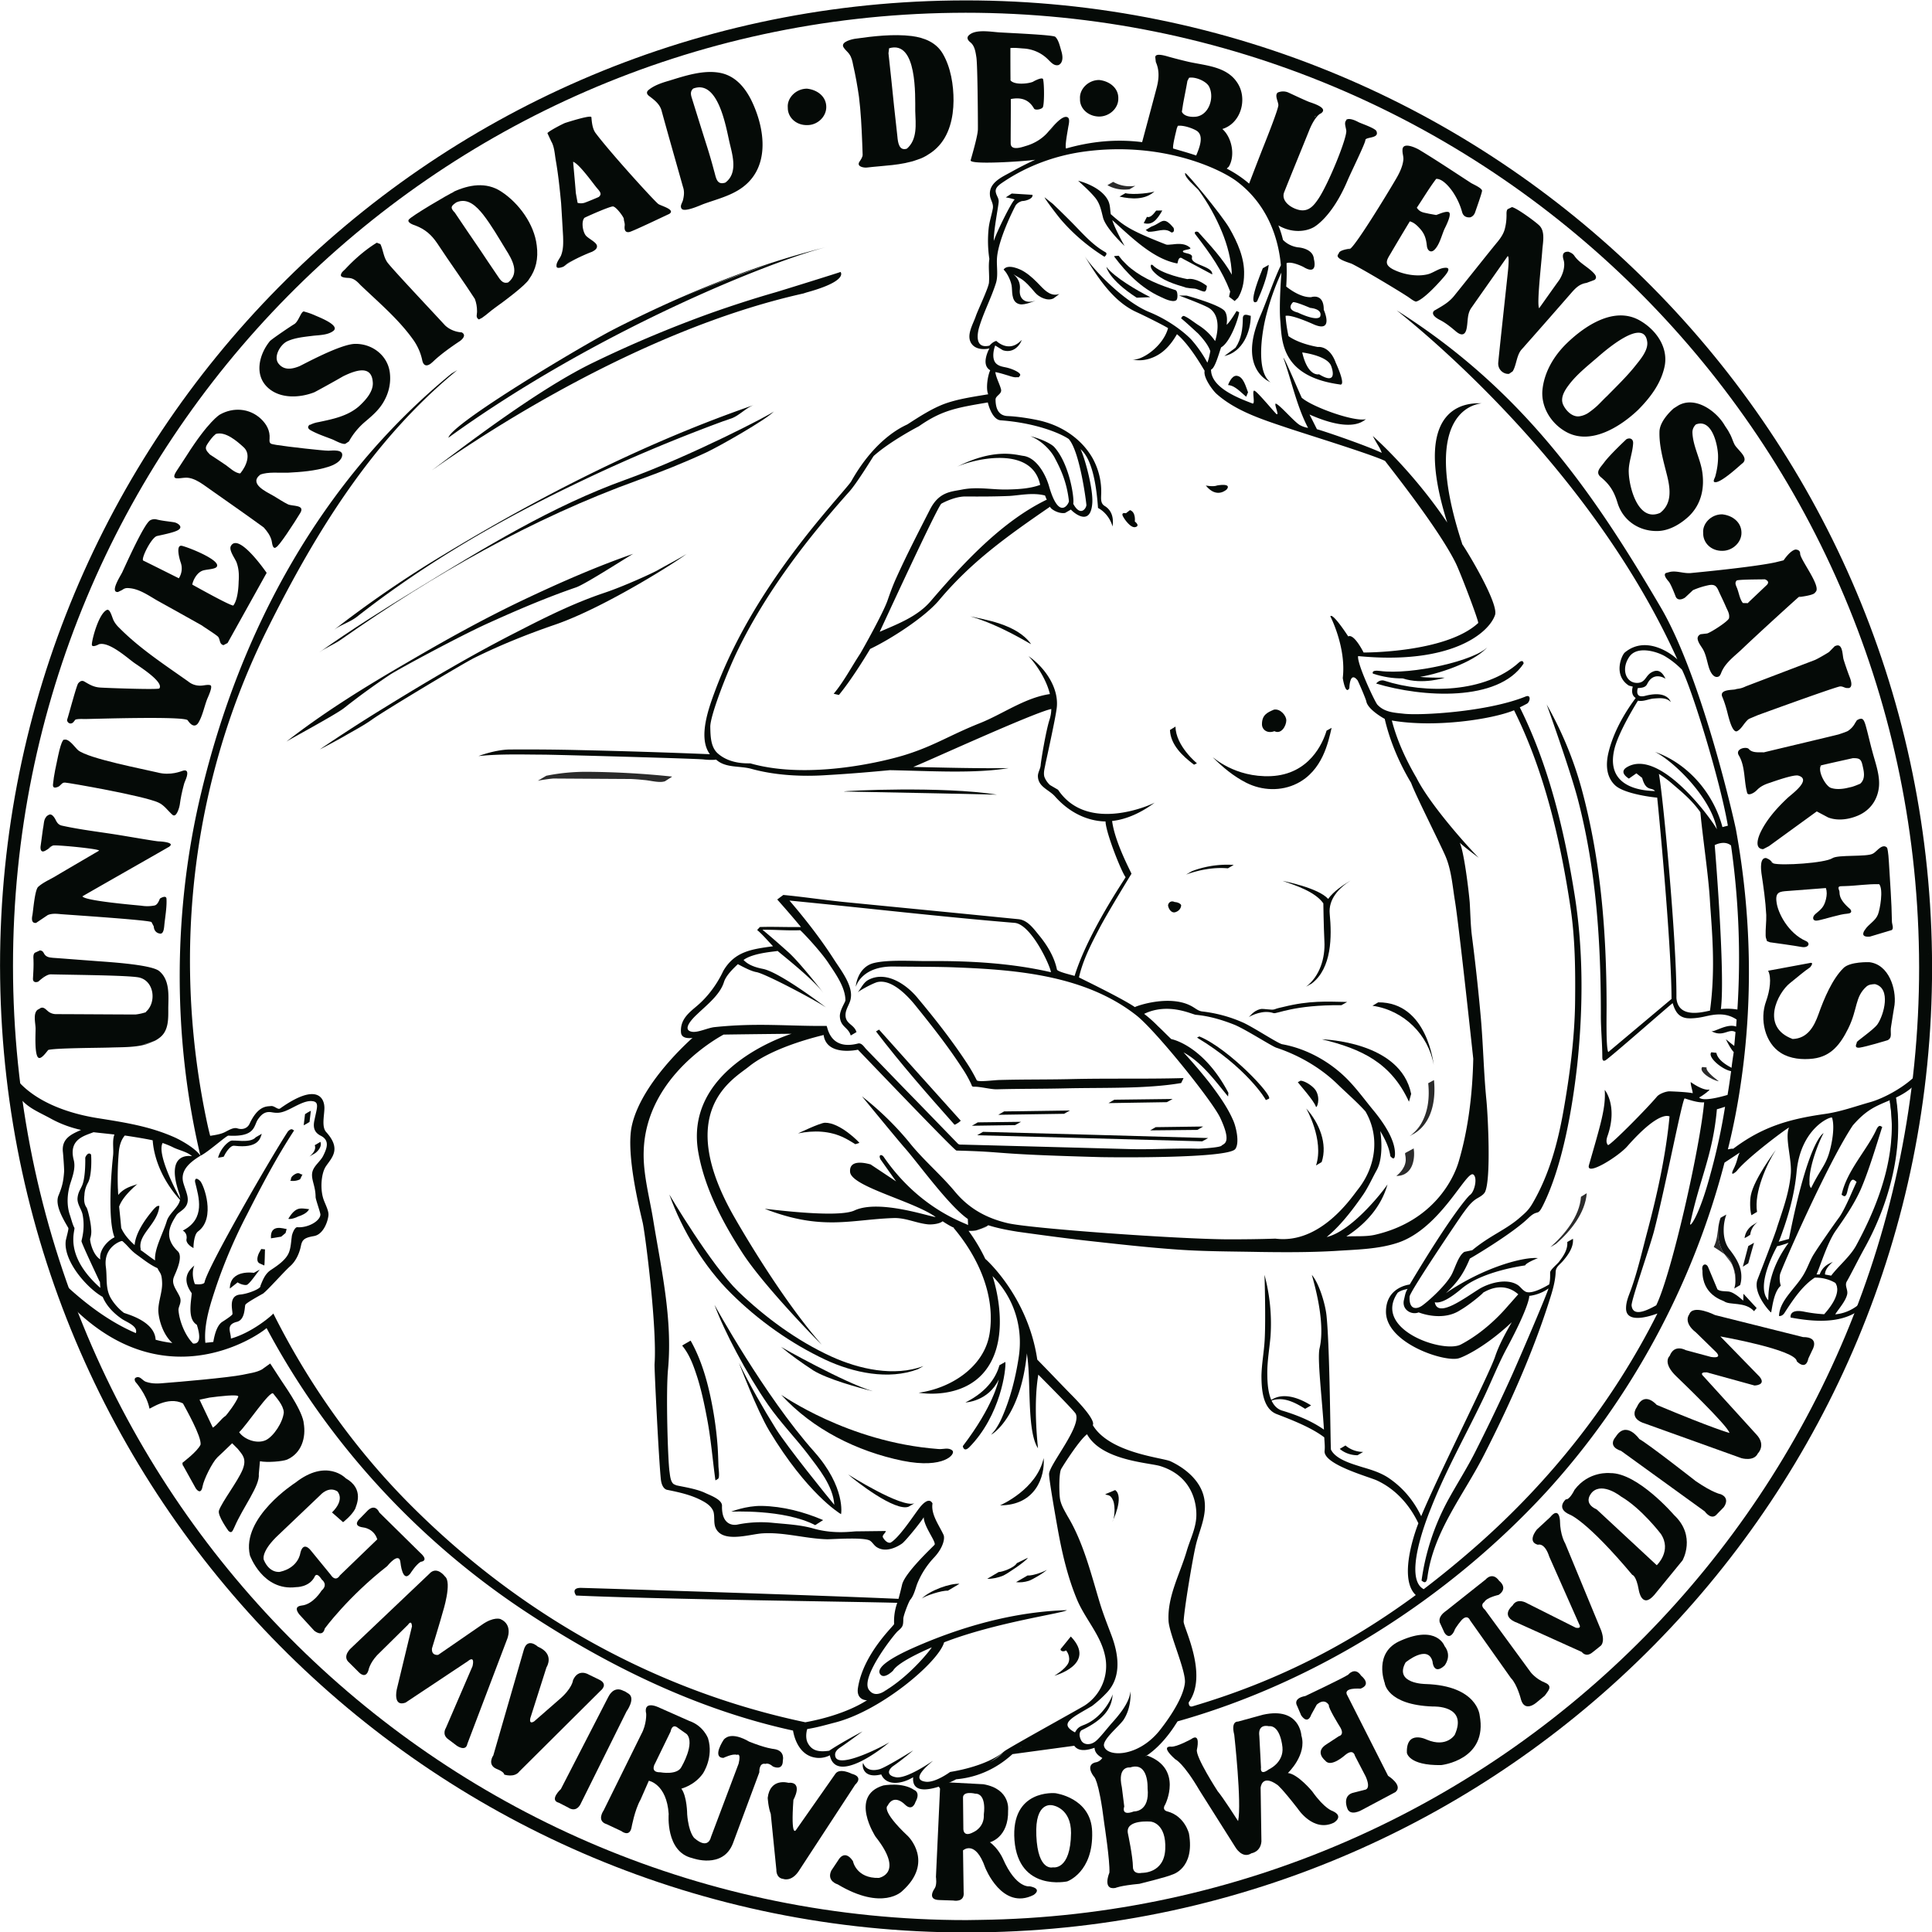 <svg xmlns="http://www.w3.org/2000/svg" width="715.191" height="715.191" viewBox="0 0 572.153 572.153" version="1.2" id="svg2"><g id="surface0" transform="matrix(7.927 0 0 6.983 -344.97 -3827.713)"><path style="fill:#050a07;fill-opacity:1;fill-rule:nonzero;stroke:none" d="M87.645 586.543a.319.319 0 0 1-.243.297c-.125.02-.226-.14-.246-.29.004-.112.106-.226.246-.148.137.008.239.086.243.141" id="path5"/><path style="fill:#050a07;fill-opacity:1;fill-rule:nonzero;stroke:none" d="m81.078 605.906-.219.137c-.109.43-.394 1.082-1.273 1.582 0 0 .852-.035 1.246-.977-.023.102-.203 1.13-1.344 2.829 0 0 .032.277.239.05 1.175-1.355 1.382-3.308 1.351-3.62" id="path7"/><path style="fill:#050a07;fill-opacity:1;fill-rule:nonzero;stroke:none" d="M91.078 607.512c.09-.106-.172.09-.058.035a.773.773 0 0 1 .27-.059c.35-.02.702.203.987.407l.223-.145c-.477-.34-1.168-.633-1.633-.094l.211-.144" id="path9"/><path style="fill:#050a07;fill-opacity:1;fill-rule:nonzero;stroke:none" d="M93.57 609.594a.964.964 0 0 0 .664.27l.211-.141a.956.956 0 0 1-.66-.274l-.215.145" id="path11"/><path style="fill:#050a07;fill-opacity:1;fill-rule:nonzero;stroke:none" d="M100.438 576.293c.003-.121-.079-.145-.168-.055-1.258 1.301-3.5 1.34-5.032.778-.187-.067-.308.12-.308.12 1.734.594 4.554.786 5.507-.843" id="path13"/><path style="fill:#050a07;fill-opacity:1;fill-rule:nonzero;stroke:none" d="M95.066 576.602c-.34-.055-.257.113-.257.113.375.14.746.207 1.113.203.754.281 1.574-.031 1.574-.031-.23 0-.61.004-.926-.032.91-.183 2.118-.707 2.547-1.3-.433.601-2.875 1.23-4.05 1.046" id="path15"/><path style="fill:#050a07;fill-opacity:1;fill-rule:nonzero;stroke:none" d="m79.766 574.285-.032-.015.032.015" id="path17"/><path style="fill:#050a07;fill-opacity:1;fill-rule:nonzero;stroke:none" d="M82.04 575.465c-.54-.863-1.778-1.043-2.274-1.18 1.152.383 2.222 1.168 2.273 1.18" id="path19"/><path style="fill:#050a07;fill-opacity:1;fill-rule:nonzero;stroke:none" d="M91.129 579.156c.25.149.445-.215.445-.468-.004-.18-.21-.493-.46-.446-.25.121-.454.223-.45.633.008.227.207.395.465.281" id="path21"/><path style="fill:#050a07;fill-opacity:1;fill-rule:nonzero;stroke:none" d="M88.996 568.734c-.152.07-.43.004-.43.004.418.586.786.16.786.16.187-.277-.356-.164-.356-.164" id="path23"/><path style="fill:#050a07;fill-opacity:1;fill-rule:nonzero;stroke:none" d="m85.734 569.781-.152.133s-.242-.074-.07.211c0 0 .25.453.437.371 0 0 .172-.043-.035-.234 0 0 .047-.395-.18-.48" id="path25"/><path style="fill:#050a07;fill-opacity:1;fill-rule:nonzero;stroke:none" d="M49.465 589.328c-.32-.289-2.024-.39-2.445-.43-.422-.035-1.43-.125-1.508-.128-.121-.016-.23-.016-.32-.133-.06-.098-.06-.164-.18-.184l-.18.094h-.004v.008-.008c-.09.07-.055.254-.058.355.007.254-.008.492-.02.739-.008.168.102.18.2.136-.005.008.28-.312.468-.308.773.023 3 .039 3.32.14.551.168.625 1.059.235 1.446l-.004.02a1.774 1.774 0 0 1-.39.097c-.99-.004-1.97-.012-2.954-.016a.437.437 0 0 1-.32-.129c-.082-.078-.16-.187-.27-.129v-.008l-.015.02-.094.059c-.18.152-.082.566-.078.793.004.156-.055 1.183.12 1.25.102.046.278-.235.352-.336.243-.082 1.801-.086 2.293-.102.606-.027 1.352.027 1.86-.41.359-.3.332-.828.332-1.274.007-.539.062-1.183-.34-1.562zm-4.38.277.071-.078.008-.004-.078.082zm3.743 2.844c.207-.047.367-.105.488-.18-.132.102-.304.149-.488.18" id="path27"/><path style="fill:#2b2b2b;fill-opacity:1;fill-rule:nonzero;stroke:none" d="m94.672 553.96-.012.009h.012v-.008" id="path29"/><path style="fill:#2b2b2b;fill-opacity:1;fill-rule:nonzero;stroke:none" d="M45.305 586.953" id="path31"/><path style="fill:#050a07;fill-opacity:1;fill-rule:nonzero;stroke:none" d="M49.434 583.828c-.082 0-1.036-.187-1.438-.262-.707-.132-1.434-.222-2.14-.398-.13-.027-.188-.098-.247-.223-.039-.097-.148-.312-.261-.242h-.008l-.102.074.02-.011v.011c-.11.121-.094.301-.133.508-.031.246-.059.504-.09.746-.015.133.016.285.156.203v.012l.016-.02.082-.054c.082-.059.125-.133.215-.168.113-.035 1.824.152 1.71.223.106-.07-1.25.828-1.671 1.113-.195.125-.426.242-.598.418-.125.125-.183.972-.215 1.195-.066.336.075.336.114.336h.02l.44-.336c.157-.074.333-.055.505-.035.863.07 3.32.258 3.37.336l.083.18c.015.273.207.3.207.3.18.07.18-.293.195-.425.035-.348.09-.715.074-1.051-.015-.168-.238-.008-.238-.008-.023.016-.074.273-.215.3a1.207 1.207 0 0 1-.476.009c-.305-.035-2.137-.211-2.211-.399.609-.402 3.222-2.086 3.222-2.093v.008l.035-.036c.204-.175-.37-.21-.421-.21m-4.114.273.035-.027.149-.086-.184.113" id="path33"/><path style="fill:#050a07;fill-opacity:1;fill-rule:nonzero;stroke:none" d="m45.281 586.953-.125.086.125-.086" id="path35"/><path style="fill:#050a07;fill-opacity:1;fill-rule:nonzero;stroke:none" d="M97.86 560.672c-.208.3-.438.437-.739.637h-.008c-.02.02-.207.171.203.41.204.117.391.289.567.457.36.367.418-.035.433-.137.047-.297.012-.594.18-.851.45-.731.902-1.454 1.348-2.18.062.008.027.43.015.586-.046.511-.3 3.129-.367 3.922-.027.324.219.515.406.484l.133-.105c.13-.243.137-.575.274-.836.047-.09.125-.164.183-.25.578-.739 1.149-1.48 1.723-2.227.168-.219.312-.39.578-.437l.305-.13c.062-.062.078-.148-.028-.277-.218-.27-.546-.433-.73-.742-.086-.144-.234-.168-.219-.176-.02.012-.297-.05-.183.356.07.265-.032.617-.164.847-.254.399-.5.797-.75 1.196-.098-.16.085-1.914.117-2.457.02-.324.12-.801-.114-1.055-.152-.168-.84-.738-1.019-.777l-.164.09c-.055.085-.035.195-.04.304a2.5 2.5 0 0 1-.058.508c-.043.21-.148.39-.27.562-.257.348-1.323 1.875-1.613 2.278" id="path37"/><path style="fill:#2b2b2b;fill-opacity:1;fill-rule:nonzero;stroke:none" d="M45.84 581.387h-.016l-.015.02.03-.02" id="path39"/><path style="fill:#050a07;fill-opacity:1;fill-rule:nonzero;stroke:none" d="M50.234 582.277c.032-.277.082-.547.145-.816.023-.133.09-.258.121-.395.059-.265-.059-.273-.176-.222-.02 0-.433.215-.926.062-.484-.133-2.578-.586-2.96-.941-.122-.117-.344-.512-.524-.445v-.008c-.004.008-.086-.051-.227.703-.074.402-.156.797-.19 1.207-.009.164.097.129.151.11.141-.036.16-.208.301-.196.14.008 2.91.554 3.48.843.223.11.356.348.532.524.148.144.258-.309.273-.426zm-4.43-.89.04-.028-.04.028" id="path41"/><path style="fill:#050a07;fill-opacity:1;fill-rule:nonzero;stroke:none" d="M108.742 577.254c-.22.12-.3.093-.378.124-.082.043-.634-.015-.5.329.09.242.156.504.21.758.035.14.172.797.348.687.172-.101.254-.363.433-.515.11-.055.223-.106.332-.16 0 0 2.594-1.075 3.04-1.211.132-.04.214.082.328.058 0 .012.23.035.074-.437a13.73 13.73 0 0 1-.238-.778c-.047-.21-.028-.726-.32-.558v-.008l-.22.254c-.039.035-.464.32-.554.351l-2.555 1.106zm.016 1.445.054-.043h.004l-.058.043zm.07-.054-.012.011.012-.011" id="path43"/><path style="fill:#050a07;fill-opacity:1;fill-rule:nonzero;stroke:none" d="M56.574 559.938c.176.019.301.164.41.296.684.743 1.45 1.473 1.996 2.36.149.25.258.531.313.832.082.43.379.086.379.078v.008c.363-.41.992-.871 1.027-.899.055-.043.274-.246.067-.37h-.004a.948.948 0 0 1-.614-.294c-.515-.636-1.98-2.398-2.156-2.671-.148-.235-.156-.52-.262-.778l-.132-.058.007-.008c-.007.008-.55.347-1.187 1.125-.066.078-.145.132-.164.246-.024.132.27.125.32.132" id="path45"/><path style="fill:#050a07;fill-opacity:1;fill-rule:nonzero;stroke:none" d="M101.148 564.629c-.085.762.32 1.508.922 1.86.914.534 2.008-.266 2.649-.962.46-.527.863-1.132.992-1.867.133-.812-.344-1.55-.95-1.933-.952-.598-2.046.25-2.706.976-.47.516-.828 1.188-.907 1.926zm2.024-1.3c.27-.27 1.781-1.782 1.887-.665.03.371-.293.774-.477 1.04-.312.437-.676.835-1.023 1.237-.114.118-.235.27-.364.41a3.293 3.293 0 0 1-.343.31.782.782 0 0 1-.32.14c-.274.05-.52-.246-.618-.496-.121-.317.09-.649.246-.88.285-.413.66-.753 1.012-1.097" id="path47"/><path style="fill:#050a07;fill-opacity:1;fill-rule:nonzero;stroke:none" d="M50.453 568.406c.367-.015.734.367 1.016.578.636.508 1.273 1.012 1.902 1.532.129.164.242.336.293.55.02.059.024.387.16.301h.004v-.012c.09.008.68-1.027.906-1.449.196-.36-.289-.281-.457-.37-.183-.099-.363-.243-.53-.352-.29-.188-.942-.52-.505-.907.281-.129.723-.07 1.028-.082.496-.03 1.015-.074 1.503-.246.192-.066.457-.203.52-.433.09-.332-.363-.258-.504-.254-.195 0-1.496-.164-1.945-.246-.219-.047-.274-.032-.254-.27.02-.332-.11-.605-.324-.836-.43-.457-1.043-.5-1.54-.176-.007.008-.417.27-1.242 1.747-.129.222-.257.445-.382.664-.223.406.113.27.351.261zm2.004-.14-.031.008.039-.016-.008.008zm-1.2-1.27c.095-.164.192-.324.325-.445.36-.121.79.308 1.023.547.313.304.114.816-.109 1.125-.18.004-.414-.25-.531-.344-.207-.156-.406-.313-.606-.457-.125-.152-.207-.246-.101-.426" id="path49"/><path style="fill:#050a07;fill-opacity:1;fill-rule:nonzero;stroke:none" d="m109.578 584.047.008-.008v.008l1.805-1.488.426.257c.363.157.793.082 1.14-.093.442-.227.711-.668.758-1.215.04-.504-.145-1.04-.254-1.52-.09-.37-.156-.73-.25-1.101-.055-.196-.098-.293-.219-.246l-.011-.004.008-.004-.02.011-.039.028h-.008l-.016.008-.027.027.008-.008-.066.117a.854.854 0 0 1-.274.336c-.105.055-.218.094-.336.14-.152.048-2.304.626-2.796.762-.196-.008-.434.032-.56-.14-.093-.121-.53-.012-.374.273.246.469.184 1.09.312 1.594.032.11.227.031.364-.129.136-.16.3-.242.476-.305.2-.078.887-.355 1.063-.308.515.16-.203.754-.38.933-.405.43-.796.922-1.034 1.493-.086.214-.227.68.105.695l.192-.113zm3.418-2.64-.059.027.06-.028zm-.258-1.106.051-.028-.05.028c.241-.004.308.035.359.293.058.277.12.582-.082.789-.098.047-.207.101-.32.137l-.208.054c-.207.047-.41.051-.574-.015-.2-.086-.504-.72-.363-.953.39-.106.793-.204 1.187-.305zm-1.199.281-.004.008-.031.02.035-.028zm-.05.035h.015l-.024.012.008-.012" id="path51"/><path style="fill:#050a07;fill-opacity:1;fill-rule:nonzero;stroke:none" d="M55.258 564.785c.043-.02.793-.488 1.074-.676.543-.304 1.07-.453 1.113.243.032.402-.277.777-.52 1.03-.429.419-.976.54-1.515.669a.973.973 0 0 0-.312.117v-.016c-.02.016-.157.125.027.243.25.16.535.265.809.386.09.04.39.235.492.184l.129-.098a2.93 2.93 0 0 1 .625-.855c.289-.278.539-.528.71-.906.169-.36.235-.762.192-1.153-.078-.73-.656-1.234-1.297-1.222-.558.008-1.98.902-2.086.949-.281.129-.57.176-.77-.106-.21-.285.055-.804.313-.949.274-.148.61-.187.918-.23.254-.04.594-.024.813-.215.265-.242-.559-.59-.7-.664a2.266 2.266 0 0 0-.375-.149c-.125-.09-.21.422-.398.535-.07.043-.762.57-.895.707-.402.555-.601 1.43-.085 1.973.457.484 1.19.445 1.738.203" id="path53"/><path style="fill:#050a07;fill-opacity:1;fill-rule:nonzero;stroke:none" d="M105.809 568.363c.117.551.168 1.153-.27 1.535-.82.407-1.156-1.074-1.172-1.718-.015-.418.145-.813.164-1.239.004-.183-.12-.242-.25-.168l.008-.008s-.629.665-.844 1c-.136.211-.34.403-.128.61.343.32.504.62.632 1.101.207.77.84 1.239 1.563 1.188.406-.035.793-.3 1.09-.61.488-.523.613-1.246.5-1.972-.086-.531-.344-1.059-.356-1.602a.484.484 0 0 1 .13-.332c.593-.261.812.836.827 1.305.008.305-.035.617-.105.906-.024.082-.11.23-.004.238.238.028.976-.77 1.015-.796.27-.235-.18-.57-.289-.801-.074-.164-.109-.336-.195-.492-.047-.118-.121-.22-.18-.332-.308-.594-1.086-1.239-1.722-.836l-.18.129c-.012.015-.496.476-.527.953-.024.652.16 1.32.293 1.941" id="path55"/><path style="fill:#050a07;fill-opacity:1;fill-rule:nonzero;stroke:none" d="M113.355 588.953c-.011 0-.714-.031-.964.246-.418.465-.727 1.293-.934 1.957-.168.535-.414 1.032-.965 1.055-1.226-.512-.55-1.973-.101-2.371.343-.313.53-.5.75-.668 0 0 .187-.246-.028-.18l-1.539.324c.133.286.07.832-.078 1.301-.242.754-.047 1.762.559 2.188.344.246.797.293 1.199.238.68-.094 1.023-.617 1.312-1.277.36-.825.243-1.336.68-1.778.094-.093.207-.097.32-.105.618.176.329 1.316.094 1.703-.156.25-.84.762-.773.77.023.003-.145.25.101.222.246-.039 1-.297 1.051-.316.195-.114.082-.332.129-.586.02-.18.113-.785.129-.914.07-.676-.211-1.711-.941-1.809" id="path57"/><path style="fill:#050a07;fill-opacity:1;fill-rule:nonzero;stroke:none" d="M59.027 557.707c.375.16.61.398.825.758.253.433.511.863.777 1.297.215.351.422.703.629 1.062.055.164.082.336.082.516.008.129-.067.273.07.355l.113-.066c.164-.125.32-.293.489-.43.258-.207 1.156-.957 1.273-1.215.254-.402.352-.867.285-1.433-.093-.89-.66-1.785-1.324-2.278-.566-.425-1.215-.293-1.8.016l.034-.008c-.214.106-1.601 1.035-1.69 1.18-.075.125.17.222.237.246zm1.54-.977c.421-.214.753.165 1.003.52.317.465.575.98.844 1.477.246.441.527 1 .09 1.398-.234.078-.32-.164-.445-.36-.2-.335-.399-.667-.594-1.003-.32-.535-.64-1.059-.953-1.594l-.032.02.032-.02c-.2-.23-.125-.293.054-.438" id="path59"/><path style="fill:#050a07;fill-opacity:1;fill-rule:nonzero;stroke:none" d="M67.773 552.223c.188.16.387.332.457.601.262 1.086.536 2.168.805 3.254.055.18.04.356.004.531-.023.141-.133.262-.055.391.102.16.692-.145.805-.195.434-.18.89-.309 1.29-.578 1.253-.84 1.046-2.606.491-3.868-.242-.53-.586-.98-1.113-1.113-.633-.156-1.348.117-1.941.324-.262.086-.555.192-.774.399-.09.09-.055.183.031.254zm1.645-.32c.941-.403 1.227 1.667 1.36 2.312.117.555.304 1.281-.16 1.676-.333.125-.348-.223-.423-.5a24.73 24.73 0 0 0-.304-1.176c-.18-.645-.356-1.29-.532-1.93-.043-.16-.046-.277.059-.383" id="path61"/><path style="fill:#050a07;fill-opacity:1;fill-rule:nonzero;stroke:none" d="M75.246 550.441c.09.141.117.301.145.465.09.442.16.89.218 1.348.07.64.098 1.297.121 1.953.008.168.008.332.016.504 0 .105-.078.223-.129.312-.094.2.184.243.285.23.621-.085 1.297-.089 1.883-.331.164-.059.313-.14.45-.25.1-.07.19-.152.28-.25.47-.512.622-1.29.626-2 .004-.66-.102-1.426-.407-2.008-.246-.469-.683-.668-1.152-.738-.676-.094-1.434.004-2.105.113-.11.016-.559.125-.45.356.055.109.157.195.22.296zm1.488-.246c1.059-.36.973 2.047.977 2.664.016.551.09 1.2-.313 1.594-.293.106-.335-.265-.355-.527-.043-.426-.082-.856-.125-1.29-.063-.741-.137-1.484-.207-2.23l.023-.21zm-.043.012.004-.004-.023.04.02-.036" id="path63"/><path style="fill:#050a07;fill-opacity:1;fill-rule:nonzero;stroke:none" d="M64.281 554.941c.094.606.149 1.211.2 1.82.027.47.05.938.074 1.407.007.285.015.547-.078.82-.055.14-.196.309-.165.473.024.105.254-.004.254-.004l.086-.066c.25-.235.93-.547.98-.563.102-.059.204-.133.188-.254-.015-.164-.355-.32-.433-.465-.102-.172-.157-.574-.032-.726.207-.114.895-.457 1.051-.48.117-.02.422.46.418.527 0 .097.047.183.031.3-.015.153.016.29.172.258.13-.027 1.473-.762 1.489-.765.27-.188-.325-.348-.41-.43-.211-.203-1.81-2.203-2.34-3.008-.114-.18-.137-.441-.153-.664-.004-.117-.875.203-.976.238-.075.028-.602.336-.668.434l.144.351c.117.223.13.547.168.797zm.985 2.485.027-.02-.027.02zm.558-1.297c.106.137.196.25.063.371-.032.02-.442.215-.54.25a.418.418 0 0 1-.25 0l-.066-.414c-.027-.414-.101-1.293-.101-1.328.234.09.78.976.894 1.12zm-.855 3c-.137.09-.254.2-.375.3.078-.074.207-.19.375-.3" id="path65"/><path style="fill:#050a07;fill-opacity:1;fill-rule:nonzero;stroke:none" d="M106.695 572.45c-.293.027-.53-.11-.789-.048l-.152.047c-.125.086.086.328.121.383.086.14.219.54.242.605.059.18.223.153.356.051l.293-.312a2.65 2.65 0 0 1 .601-.215c.192-.035.266.027.34.203.098.25.207.492.3.742.063.157.134.285.106.457-.023.13-.672.602-.816.649l-.235.031h-.008s-.132.059-.113.207c.024.164.13.3.2.438.12.238.156.558.234.816.172.52.387.312.379.312.058-.07.066-.16.12-.265.145-.317.434-.574.669-.817.668-.726 2.129-2.23 2.172-2.265.02-.004.574-.07.613-.195l.012-.008.011-.008h-.011c.25-.215-.567-1.368-.57-1.633 0-.192-.192-.168-.18-.172-.024.012-.176.031-.438.457l-.308.086c-.832.203-2.946.43-3.149.453zm.028.753v-.008h.008l-.008.008zm4.004.254.015-.008.012-.012.027-.008-.055.035v-.008zm-.016.012h.004l-.023.015.019-.015zm-1.906.265.004-.008.039-.023-.043.031zm.058-.03h-.008l-.008.003.02-.02-.004.016zm-.457-.942c.14-.047 1.043-.04 1.051-.047-.008.008.207.07.07.238l-.718.773-.176-.004c-.11-.144-.145-.398-.203-.578-.036-.136-.133-.273-.024-.382" id="path67"/><path style="fill:#050a07;fill-opacity:1;fill-rule:nonzero;stroke:none" d="m47.926 573.254.156-.086c.086-.07.14-.094.29-.074.366.039.718.324 1.023.523.558.352 1.12.707 1.683 1.067h-.004c.13.105.543.398.598.476.078.125.039.305.195.348l.153-.09h.007-.007l1.46-2.976s-1.042-1.731-1.335-1.141c-.09.18.16.535.214.707.082.258.094.531.075.8-.004.25-.036.782-.2 1.02-.148-.004-1.464-.847-1.527-.883-.023-.015.113-.535.43-.613.14-.039.418-.05.476-.144.18-.266-.992-.805-1.293-.891-.257-.07-.086.602-.05.707a.852.852 0 0 1-.07.668c-.333-.188-1.216-.691-1.329-.75-.101-.059.305-.992.516-1.043.234-.059.66-.156.793-.258.195-.137-.032-.3-.157-.324-.218-.04-.441-.059-.656-.121-.133-.04-.254.043-.254.05-.23.188-.86 1.782-1.031 2.2-.055.129-.473.855-.156.828zm2.375-.652-.051.054.05-.054zm-2.125.48-.11.074.11-.074" id="path69"/><path style="fill:#050a07;fill-opacity:1;fill-rule:nonzero;stroke:none" d="M95.648 555.781c-.34.66-1.433 2.688-1.68 2.91-.464.07-.425.196-.44.22-.188.206.386.37.495.425.489.277 1.836 1.203 2.04 1.36.109.07.222.195.347.242.016 0 .27-.024 1.055-1.051.09-.121.312-.422.012-.38-.215.024-.422.22-.625.274-.418.114-.926 0-1.29-.21-.34-.204-.246-.383-.101-.653.238-.461.48-.922.727-1.383.136.043.238.137.347.27.203.242.258.445.29.765.015.207.152.325.288.164.188-.214.266-.613.371-.879.067-.152.301-.68.141-.718-.121-.032-.344.09-.453.129l-.27-.055c-.207-.055-.328-.05-.453-.254.239-.402.461-.832.723-1.223.254-.02.55.418.66.618a3.1 3.1 0 0 1 .313.804c.07.258.3.207.304.207.074-.027.145-.097.18-.218.066-.215.254-.817.258-.91-.012-.118-.324-.266-.414-.329-.637-.469-1.262-.945-1.91-1.39-.09-.067-.665-.403-.649.011-.004.14.047.27.031.41-.027.29-.164.594-.297.844zm-1.71 2.946-.083.035.098-.051-.016.016zm0 0" id="path71"/><path style="fill:#050a07;fill-opacity:1;fill-rule:nonzero;stroke:none" d="M109.504 586.95c.008.28-.031.59-.023.866.004.133.019.106.05.243l.114.05c.015 0 .972.153 1.164.196.277.062.355-.157.183-.246-.668-.329-1.062-1.204-1.105-1.664-.051-.422.129-.438.41-.461.484-.043.957-.082 1.434-.125.046.156.039.296.004.472-.07.324-.172.422-.391.625-.145.137-.11.328.09.278.281-.063.832-.27 1.086-.286.261-.023.12-.187.12-.195-.48-.46-.378-.691-.406-.77-.078-.222-.008-.199.196-.206.43-.012.855-.094 1.293-.082.164.222.031 1.07-.047 1.289-.094.273-.348.402-.484.644 0 0-.235.336.187.29l.816-.278c.082-.074.004-.254.004-.36-.011-.851-.07-1.671-.113-2.523-.02-.418-.058-.605-.07-.61-.055-.066-.133-.09-.25-.003-.102.074-.172.191-.281.258-.23.144-1.297.035-1.508.19-.278.208-1.899.325-2.203.224-.094-.075-.086-.145-.254-.22l-.004-.007c-.266-.055-.207.5-.192.637.078.597.153 1.171.18 1.773zm.246-2.192-.023-.008-.063-.059.086.067zm-.23-.211.004.008-.008-.008h.004" id="path73"/><path style="fill:#050a07;fill-opacity:1;fill-rule:nonzero;stroke:none" d="M46.246 578.79c.078-.099.055-.083.094-.126.113-.035.25-.023.36-.023.222 0 3.726-.133 3.831.054.246.418.39.118.399.102.148-.274.218-.664.316-.965.027-.09.234-.562.137-.621-.082-.043-.246.008-.328.012a.635.635 0 0 1-.496-.168c-.88-.707-1.829-1.41-2.586-2.282a1.141 1.141 0 0 1-.203-.296c-.067-.141-.137-.543-.27-.457-.305.18-.55 1.265-.55 1.46-.005.157.26-.004.26-.008.376-.132 1.056.57 1.317.782.137.117 1.137.816.942 1.093-.13.055-1.977-.023-2.176-.039-.258-.011-.414-.117-.617-.253-.13-.09-.207.046-.227.058v.008h-.004c-.058.047-.355 1.336-.418 1.547-.02.078.09.238.22.121zm1.004-3.36-.04.027.04-.027zm-.95 3.246.009-.008-.036.043.028-.035" id="path75"/><path style="fill:#050a07;fill-opacity:1;fill-rule:nonzero;stroke:none" d="M84.777 559.035c.008.004.141-.125.04-.191-.524-.332-.907-.871-1.329-1.344a36.28 36.28 0 0 0-.64-.71l-.305-.274c0 .05.414.675.602.933a7.472 7.472 0 0 0 1.632 1.586" id="path77"/><path style="fill:#050a07;fill-opacity:1;fill-rule:nonzero;stroke:none" d="M82.2 560.57c.136.18.456.364.679.23l.219-.187c-.293.121-.516-.113-.703-.336-.192-.226-.372-.437-.61-.605-.148-.11-.613-.348-.77-.098v.008c.15.168.294.528.305.754.016.29.008.652.305.715.184.039.555-.14.574-.156l.008-.004c-.367.168-.637-.059-.586-.485.031-.402-.219-.601-.242-.629.289.22.336.137.82.793zm.784.117-.015.004.015-.004" id="path79"/><path style="fill:#050a07;fill-opacity:1;fill-rule:nonzero;stroke:none" d="M88.824 580.262c.371.422.778.808 1.254 1.082.594.34 1.305.367 1.895.031.953-.543 1.168-1.746 1.293-2.36l-.188.118c-.137.523-.64 1.855-2.078 1.93-1.355.066-2.164-.813-2.176-.801zm3.137.574h-.004.004" id="path81"/><path style="fill:#050a07;fill-opacity:1;fill-rule:nonzero;stroke:none" d="M87.227 579.105c.02.625.472 1.11.89 1.465l.008.008.11-.062c-.005 0-.794-.735-.801-1.555l-.207.145" id="path83"/><path style="fill:#050a07;fill-opacity:1;fill-rule:nonzero;stroke:none" d="M93.137 586.27c-.367-.47-1.649-.75-1.7-.766.5.2 1.208.457 1.52.953 0 .008.012.965.04 1.613.034.696-.169 1.48-.685 1.922l.211-.133c.754-.656.754-1.996.672-2.957-.05-.613.325-1.078.782-1.414-.29.2-.63.453-.84.782" id="path85"/><path style="fill:#050a07;fill-opacity:1;fill-rule:nonzero;stroke:none" d="M87.828 585.238c.492-.203 1.04-.32 1.563-.265l.218-.145a3.3 3.3 0 0 0-1.562.266l-.219.144" id="path87"/><path style="fill:#2b2b2b;fill-opacity:1;fill-rule:nonzero;stroke:none" d="m96.332 596.852-.305.187c-.043.035.008.063.008.313-.015.39-.344.66-.351.668.68-.008.695-.864.648-1.168" id="path89"/><path style="fill:#2b2b2b;fill-opacity:1;fill-rule:nonzero;stroke:none" d="m97.09 593.953-.215.133c.05.566.008 1.137-.23 1.644a1.643 1.643 0 0 1-.274.418l-.113.118c-.012.011-.067.05-.063.05 0 0 .004 0 .012-.008-.012.012-.02.016-.02.016.004 0 .13-.082.153-.094.691-.465.824-1.468.75-2.277" id="path91"/><path style="fill:#050a07;fill-opacity:1;fill-rule:nonzero;stroke:none" d="m95.008 590.656-.215.145c1.176.191 2.094 1.234 2.289 2.515-.008-.027-.234-2.671-2.074-2.66" id="path93"/><path style="fill:#050a07;fill-opacity:1;fill-rule:nonzero;stroke:none" d="m96.156 594.871.082-.332c-.398-2.23-3.273-2.309-3.336-2.316 1.5.41 2.59 1.007 3.254 2.648" id="path95"/><path style="fill:#050a07;fill-opacity:1;fill-rule:nonzero;stroke:none" d="M93.848 590.64c-.79-.015-1.395-.066-2.375.208-.11.031-.23.054-.34.105-.11.047-.41-.047-.54-.008-.253.074-.374.305-.429.34.121-.078.54-.324.934-.172.113.047.75-.355 2.535-.336l.215-.137" id="path97"/><path style="fill:#050a07;fill-opacity:1;fill-rule:nonzero;stroke:none" d="M79.414 595.68c-1.016-1.285-2.043-2.578-3.055-3.867l-.07.046-.043.032c.914 1.36 1.93 2.675 2.934 3.957l.027-.016h.008l-.008.008.016-.012.074-.05.016-.016v.008l.074-.07.027-.02-.027.02v-.004l.027-.016" id="path99"/><path style="fill:#050a07;fill-opacity:1;fill-rule:nonzero;stroke:none" d="M83.414 593.914c-.879.02-1.66.008-2.547.035-.219.004-.824.102-.86.008a6.973 6.973 0 0 0-.355-.703c-.554-.96-1.187-1.879-1.84-2.765-.402-.567-1.164-1.18-1.832-.797-.203.113-.277.343-.421.547.046-.07.554-.387.738-.442.508-.129 1.066.508 1.371.922.633.887 1.262 1.789 1.8 2.734.126.211.231.426.325.649.043.105.023.129.117.133.215-.012.64.12.86.109.886-.027 1.66-.016 2.55-.04 1.426-.038 3.028.028 4.325-.226l.09-.21c-1.446.046-2.868.003-4.32.046" id="path101"/><path style="fill:#050a07;fill-opacity:1;fill-rule:nonzero;stroke:none" d="M87.328 594.754c-.726.012-1.453.023-2.18.031l-.218.145c.726-.016 1.457-.024 2.18-.04l.218-.136" id="path103"/><path style="fill:#050a07;fill-opacity:1;fill-rule:nonzero;stroke:none" d="M83.488 595.242c-.82.016-1.636.024-2.457.04l-.219.144c.825-.016 1.641-.027 2.458-.043l.218-.14" id="path105"/><path style="fill:#050a07;fill-opacity:1;fill-rule:nonzero;stroke:none" d="M79.828 595.89c.547-.011 1.078-.019 1.613-.027l.223-.14-1.617.023-.219.145" id="path107"/><path style="fill:#050a07;fill-opacity:1;fill-rule:nonzero;stroke:none" d="m80.242 596.148-.219.145c2.797.082 5.602.172 8.41.258l.22-.14c-2.805-.09-5.614-.18-8.41-.263" id="path109"/><path style="fill:#050a07;fill-opacity:1;fill-rule:nonzero;stroke:none" d="M86.484 596.086c.59-.004 1.176-.012 1.766-.02l.219-.144c-.59.008-1.18.016-1.774.027l-.21.137" id="path111"/><path style="fill:#050a07;fill-opacity:1;fill-rule:nonzero;stroke:none" d="m77.809 606.215.21-.133c-1.097.461-2.398.133-3.437-.402-1.281-.664-2.465-1.653-3.473-2.75-1.035-1.14-2.586-4.125-2.586-4.125.485 1.53 1.305 3.07 2.313 4.199 1.012 1.14 2.223 2.117 3.516 2.808 1.039.551 2.359.875 3.457.403" id="path113"/><path style="fill:#050a07;fill-opacity:1;fill-rule:nonzero;stroke:none" d="m85.18 611.34-.371.176c.086.066.191-.012.293.265.101.27.043.828-.024.89.012-.007.45-1.05.102-1.331" id="path115"/><path style="fill:#050a07;fill-opacity:1;fill-rule:nonzero;stroke:none" d="M82.91 619.215s1.602-.492.613-1.664l-.343.48c-.121.117.066.2.16.11.012-.008.2.273.086.543-.117.265-.516.53-.516.53" id="path117"/><path style="fill:#050a07;fill-opacity:1;fill-rule:nonzero;stroke:none" d="M79.102 609.668c-.149-.16-.356-.04-.547-.07-3.368-.29-5.832-2.297-5.848-2.293 1.172 1.457 2.824 2.394 4.531 2.793 1.559.355 1.989-.293 1.864-.43" id="path119"/><path style="fill:#050a07;fill-opacity:1;fill-rule:nonzero;stroke:none" d="M73.89 606.258c.536.379 1.704.742 2.235.89-1.059-.359-3.414-1.863-3.426-1.878.375.359.781.68 1.192.988" id="path121"/><path style="fill:#050a07;fill-opacity:1;fill-rule:nonzero;stroke:none" d="M82.508 609.984c-.254 1.328-1.61 1.996-1.63 2.004 1.337.004 1.685-1.238 1.63-2.004" id="path123"/><path style="fill:#050a07;fill-opacity:1;fill-rule:nonzero;stroke:none" d="M74.938 612.363c.007.008.18-1.14-1.004-2.652-1.86-2.371-3.73-6.238-3.723-6.227.352 1.098 1.2 2.926 2.004 4.243.45.734.996 1.37 1.476 2.078.407.613.95 1.351.996 2.16-.234-.313-1.765-2.469-2.175-3.211-.5-.91-.969-1.844-1.39-2.813.007.008.663 1.989 1.136 2.887 1.406 2.645 2.601 3.48 2.68 3.535" id="path125"/><path style="fill:#050a07;fill-opacity:1;fill-rule:nonzero;stroke:none" d="M69.965 608.5c.125.813.183 1.625.281 2.43l.078-.051.024-.02c.066-.07.011-.445.011-.539-.007-.27-.015-.539-.03-.812a17.214 17.214 0 0 0-.177-1.598c-.156-.988-.39-2.015-.832-2.906l-.023.012c-.098.07-.207.129-.293.199l.035-.027-.035.027c.293.402.441.906.578 1.39.168.622.281 1.262.383 1.895" id="path127"/><path style="fill:#050a07;fill-opacity:1;fill-rule:nonzero;stroke:none" d="M74.27 612.613c-.727-.351-1.497-.582-2.293-.601-.586-.012-1.153.25-1.141.242-.012.008 1.96-.121 3.137.574l.297-.215" id="path129"/><path style="fill:#050a07;fill-opacity:1;fill-rule:nonzero;stroke:none" d="m77.46 612.047.22-.145c-.485.207-2.473-1.222-2.473-1.222.273.277 1.75 1.582 2.254 1.367" id="path131"/><path style="fill:#050a07;fill-opacity:1;fill-rule:nonzero;stroke:none" d="M75.066 596.406c.102.051.407.266.407.266l.152-.055c.008-.008-.715-.867-1.29-.855-.194.011-.987.445-1.003.453.582-.137 1.195-.117 1.734.191zm0 0" id="path133"/><path style="fill:#050a07;fill-opacity:1;fill-rule:nonzero;stroke:none" d="M90.926 594.742c.152-.133-1.504-2.129-2.602-2.64l-.086.05c1.848 1.258 2.586 2.641 2.57 2.649l.118-.059" id="path135"/><path style="fill:#050a07;fill-opacity:1;fill-rule:nonzero;stroke:none" d="M92.895 597.43c.226-.77-.086-1.657-.579-2.274-.003-.011.68 1.332.368 2.418l.21-.144" id="path137"/><path style="fill:#050a07;fill-opacity:1;fill-rule:nonzero;stroke:none" d="M92.676 594.395c-.09-.168-.38-.399-.567-.418l-.105.066c.012.035.605.781.676 1.039.027.09.187-.328-.004-.687" id="path139"/><path style="fill:#050a07;fill-opacity:1;fill-rule:nonzero;stroke:none" d="M70.102 561.414a42.082 42.082 0 0 0-4.375 2.086c-2.114 1.148-4.903 3.605-6.094 4.61 1.66-1.337 7.664-5.938 13.898-7.516l.117-.043c1.235-.383 1.364-.711 1.274-.871-.016.015-2.203.789-2.45.87-.796.259-1.59.552-2.37.864" id="path141"/><path style="fill:#2b2b2b;fill-opacity:1;fill-rule:nonzero;stroke:none" d="m73.113 561.05-.05.044.05-.043" id="path143"/><path style="fill:#050a07;fill-opacity:1;fill-rule:nonzero;stroke:none" d="m60.27 566.71.007-.007v.008h-.007c5.55-4.563 12.14-7.531 14.167-8.098-2.757.774-5.457 2.032-7.98 3.496-1.168.68-6.062 3.989-6.187 4.602zm12.003-7.362c-.562.222-1.117.449-1.668.683-.605.262-1.195.532-1.78.824a34.53 34.53 0 0 1 3.448-1.507" id="path145"/><path style="fill:#050a07;fill-opacity:1;fill-rule:nonzero;stroke:none" d="m63.504 563.973.09-.055.039-.027-.13.082" id="path147"/><path style="fill:#2b2b2b;fill-opacity:1;fill-rule:nonzero;stroke:none" d="m72.043 565.84-.047.043.047-.043" id="path149"/><path style="fill:#050a07;fill-opacity:1;fill-rule:nonzero;stroke:none" d="M80.762 581.848c-2.012-.368-5.692-.168-5.723-.133 1.805.039 5.656.125 5.723.133" id="path151"/><path style="fill:#050a07;fill-opacity:1;fill-rule:nonzero;stroke:none" d="m81.2 580.723.062-.004-.063.004" id="path153"/><path style="fill:#2b2b2b;fill-opacity:1;fill-rule:nonzero;stroke:none" d="M65.414 580.879c-.492 0-1.004.055-1.488.168l-.215.144-.008.008-.047.028-.027.02-.031.015c.004 0 .007 0 .011-.004l-.004.004.004-.004c.204-.043.387-.074.579-.094l2.906.02c.156.008.32.023.484.043.164.011.406.082.602.082a.517.517 0 0 0 .18-.028l.171-.125.051-.035.047-.039-.031.02.03-.02a28.355 28.355 0 0 0-3.214-.203" id="path155"/><path style="fill:#2b2b2b;fill-opacity:1;fill-rule:nonzero;stroke:none" d="m102.797 598.75-.215.152c-.05.828-.61 1.602-1.144 2.137l.214-.144c.535-.524 1.094-1.31 1.145-2.145" id="path157"/><path style="fill:#050a07;fill-opacity:1;fill-rule:nonzero;stroke:none" d="m76.488 619.91.125-.082.012-.015-.137.097" id="path159"/><path style="fill:#2b2b2b;fill-opacity:1;fill-rule:nonzero;stroke:none" d="M107.113 593.398c-.148.18.313.543.617.606.016 0-.511-.402-.453-.586l-.164-.02" id="path161"/><path style="fill:#2b2b2b;fill-opacity:1;fill-rule:nonzero;stroke:none" d="M98.89 565.254h-.015.016" id="path163"/><path style="fill:#050a07;fill-opacity:1;fill-rule:nonzero;stroke:none" d="M88.05 559.063c.032-.176-.273-.16-.331-.231-.074-.105.355-.09.258-.18-.184-.195-.454-.168-.653-.14-.113.008-.203.027-.254 0-1.382-.614-1.57-.801-2.054-1.282-.028-.18-.016-.347-.082-.535-.25-.648-1.137-.883-1.137-.883.223.235.445.458.633.715.191.266.23.559.304.88.133.472.817 1.195.797 1.167-.129-.25-.238-.5-.344-.758a4.243 4.243 0 0 1-.117-.336c.72.73 1.516 1.645 2.426 1.84.012.012.02-.05.035-.113.024-.09.067-.18.172-.09l1.102.668c.035-.355-.828-.402-.754-.722" id="path165"/><path style="fill:#050a07;fill-opacity:1;fill-rule:nonzero;stroke:none" d="m89.645 560.914.128-.14c.153-.294.22-.633.223-.973.024-.696-.246-1.38-.55-1.98-.294-.571-1.587-2.34-1.65-2.337l-.003.008c-.031.176.402.59.496.707.36.555.652 1.153.879 1.778.207.57.355 1.195.371 1.82-.328-.668-.812-1.246-1.246-1.797-.04-.055-.203-.039-.113.09.578.852.992 1.523 1.297 2.418v.004l-.043.219.21.183zm-.172-.21v.007l-.016.008.016-.015" id="path167"/><path style="fill:#050a07;fill-opacity:1;fill-rule:nonzero;stroke:none" d="M87.453 560.887c.09-.055.05-.41.008-.403l-.012-.027c-.597-.215-1.183-.476-1.676-.922-.125-.11-.23-.238-.336-.363l-.128-.18-.16.016-.004.015v.008c.46.696 1.011 1.336 1.726 1.704.125.066.441.25.582.152zm-.031-.43h-.016.016" id="path169"/><path style="fill:#050a07;fill-opacity:1;fill-rule:nonzero;stroke:none" d="m85.984 560.773.508-.023c-.488-.273-1.344-.848-1.637-1.281-.011-.012.079.535 1.13 1.304" id="path171"/><path style="fill:#050a07;fill-opacity:1;fill-rule:nonzero;stroke:none" d="m87.805 560.336.007.008c.106.023.22.035.336.043.125.02.23.105.352.125.098.016.105-.23.105-.238-.035-.04-.414-.36-.73-.29 0 0-.973-.199-1.305-.605l-.05-.004c-.04.106.046.238.101.3.297.364.781.524 1.184.661zm0 0" id="path173"/><path style="fill:#2b2b2b;fill-opacity:1;fill-rule:nonzero;stroke:none" d="m85.105 555.86-.214.14c.187.125.41.188.629.188.07 0 .136-.004.203-.016l.21-.145a1.113 1.113 0 0 1-.828-.168" id="path175"/><path style="fill:#050a07;fill-opacity:1;fill-rule:nonzero;stroke:none" d="m85.563 556.34-.22.144c.446.114.962.149 1.313-.226-.058.062-.785.168-1.094.082" id="path177"/><path style="fill:#050a07;fill-opacity:1;fill-rule:nonzero;stroke:none" d="M86.715 557.078c-.02.004-.184.336-.348.266l-.12.265c.304.102.487-.117.694-.535l-.226.004" id="path179"/><path style="fill:#050a07;fill-opacity:1;fill-rule:nonzero;stroke:none" d="m86.32 557.902.098.075c.305.015.613-.192.848.019.02.023.156.02.097-.184-.398-.543-.422-.214-.832-.054l-.21.144" id="path181"/><path style="fill:#050a07;fill-opacity:1;fill-rule:nonzero;stroke:none" d="M89.398 564.477c.254.02.461.293.676.496l.07-.188c-.078-.215-.167-.672-.421-.7-.203-.026-.325.392-.325.392" id="path183"/><path style="fill:#050a07;fill-opacity:1;fill-rule:nonzero;stroke:none" d="M89.95 561.652c-.005.43-.052.871-.274 1.243l-.418.351c.691-.168.988-1.031.988-1.715 0 .051-.293-.176-.297.121" id="path185"/><path style="fill:#050a07;fill-opacity:1;fill-rule:nonzero;stroke:none" d="M90.48 560.934c.176-.442.395-1.075.438-1.555l-.223.144c-.64 1.79-.215 1.41-.215 1.41" id="path187"/><path style="fill:#050a07;fill-opacity:1;fill-rule:nonzero;stroke:none" d="m78.926 615.61.437-.294c-.343-.027-1.101.27-1.425.641.105-.121.773-.371.988-.348" id="path189"/><path style="fill:#050a07;fill-opacity:1;fill-rule:nonzero;stroke:none" d="M80.398 615.105c.204.004.415-.05.598-.136.152-.078.852-.606.922-.758l-.41.227c-.106.21-.57.382-.68.378l-.43.29" id="path191"/><path style="fill:#050a07;fill-opacity:1;fill-rule:nonzero;stroke:none" d="M81.477 615.246c.152.02.32 0 .472-.055.121-.039.598-.355.688-.48-.043.062-.535.277-.727.25l-.433.285" id="path193"/><path style="fill:#050a07;fill-opacity:1;fill-rule:nonzero;stroke:none" d="M56.3 575.238c3.427-2.726 7.098-5.105 11.052-6.726.859-.348 1.718-.739 2.55-1.176.512-.273 2.246-1.395 2.532-1.742-.098.117-3.094 1.89-5.512 2.883-2.774 1.128-5.324 2.91-7.82 4.644-1.243.86-2.477 1.742-3.66 2.695.269-.218.59-.355.859-.578" id="path195"/><path style="fill:#050a07;fill-opacity:1;fill-rule:nonzero;stroke:none" d="M71.691 565.32c-4.074 1.598-7.98 3.86-11.644 6.383a41.852 41.852 0 0 0-4.067 3.172c.258-.227.61-.34.868-.566 2.586-2.305 5.433-4.168 8.406-5.77a57.805 57.805 0 0 1 5.281-2.527c.106-.035.2-.082.293-.114.309-.12.555-.457.863-.578" id="path197"/><path style="fill:#050a07;fill-opacity:1;fill-rule:nonzero;stroke:none" d="M69.184 571.621c-.051.07-.832.535-1.086.703-.176.117-1.285.696-2.012.969-1.113.426-2.129.996-3.172 1.605-1.734.997-3.414 2.125-5.059 3.278a59.624 59.624 0 0 0-2.375 1.742c-.066.05.52-.305.88-.535.355-.238.734-.457 1.066-.727.504-.406 3.457-2.414 3.816-2.61.98-.55 1.985-1.007 3.02-1.41 1.925-.753 4.793-2.855 4.922-3.015" id="path199"/><path style="fill:#050a07;fill-opacity:1;fill-rule:nonzero;stroke:none" d="M67.188 571.629c-1.399.55-2.758 1.23-4.098 1.95-1.492.804-2.938 1.718-4.36 2.663-1.566 1.031-3.097 2.102-4.52 3.363.083-.074 1.84-1.144 2.157-1.425a26.53 26.53 0 0 1 1.7-1.403c.273-.214 2.605-1.644 3.687-2.199 1.07-.55 2.16-1.082 3.285-1.52.367-.144 2.05-1.386 2.148-1.43" id="path201"/><path style="fill:#050a07;fill-opacity:1;fill-rule:nonzero;stroke:none" d="m54.863 608.488-.004-.043c-.101-.601-.812-1.699-.836-1.758l-.41-.714-.308.25c-.207.136-.492.168-.715.226-.535.125-2.461.313-2.883.348-.254.027-.48.05-.734-.047-.133-.05-.211-.246-.352-.191-.094.03-.078.117-.047.187-.008-.008.426.527.528 1.137.015.035.683-.547 1.253-.215.106.226.692 1.394.657 1.742-.117.3-.68.77-.68.777l.016.122.007-.016.465.95c.016.042.203.347.266-.06.05-.3.355-1.003.55-1.226.188-.2.376-.402.555-.602l.211.239c.168.246.348.41.176.89-.191.512-.765 1.352-.879 1.723-.066.21.356.867.356.867.125.125.152-.004.222-.164.32-.848.957-1.754.91-2.25l.043-.543c.262.063.84.012 1.016-.07.535-.27.715-.926.617-1.559zm-3.89-.98.375-.09c.363-.055 1.082-.152 1.074-.043-.082.266-.434.773-.473.816-.18.13-.293.372-.48.5l-.496-1.183zm2.476 1.715c-.332.175-.808-.028-.996-.336.293-.313 1.164-1.809 1.274-1.637.105.16.378.484.394.793-.031.422-.383 1.023-.672 1.18" id="path203"/><path style="fill:#050a07;fill-opacity:1;fill-rule:nonzero;stroke:none" d="m55.922 612.29.414.413s.32-.281.45-.562c.038-.141.359-.844-.352-1.301 0 0-.707-.856-1.88.187 0 0-2.03 1.473-1.699 3.082 0 0 .477 1.528 1.727 1.348 0 0 .484.012.688-.434 0 0 .062-.253.27.114 0 0 .257.207-.009.468 0 0-.308.586-.746.633-.004.008-.336.008-.086.375l.559.692s.316.304.394-.094c0 0 .864-1.34 2.332-2.645 0 0 .457-.656.496-.144 0 0 .075.883.368.457 0 0 .203-.371.386-.496 0 0 .34-.027-.023-.39l-1.523-1.704s-.157-.445-.485-.02l-.246.286s-.309.304.129.37c0 0 .398.036.527.505l-1.398 1.531s-.145.309-.344-.031l-.738-1.024s-.281-.437-.395.106c0 0-.062.62-.765.797 0 0-.38.078-.598-.504 0 0-.125-.301.453-.961l1.656-1.79s.305-.402.641-.156c0 .008.297.329-.203.891" id="path205"/><path style="fill:#050a07;fill-opacity:1;fill-rule:nonzero;stroke:none" d="M56.645 618.031s-.372.356-.079.63l.368.417s.246.297.351-.101c0 .008.035-.278.32-.63l1.16-1.3s.126-.23.145.07l-.57 2.684s-.149.75.328.554l2.328-1.757s.274-.286.176.21l-.996 2.622s-.164.277.09.48l.32.274s.336.27.394-.086l1.477-4.414s.254-.625-.246-.875c0 0-.25-.11-.688.242l-1.632 1.277s-.258.059-.235-.27c0 0 .34-1.261.403-1.538 0 0 .359-1.27.082-1.516 0 0-.305-.477-.59-.106l-2.906 3.133" id="path207"/><path style="fill:#050a07;fill-opacity:1;fill-rule:nonzero;stroke:none" d="M63.61 617.98s-.387-.414-.524.141l-1.137 4.469s-.25.398.125.578c0 0 .278.113.281.238 0 0 .38.149.567-.133l3.031-3.421s.328-.282-.074-.485l-.375-.207s-.379-.27-.578.242c0 0-.02.352-.54.844l-.91.902s-.203.164-.144-.14l.602-2.149s.328-.566-.325-.879" id="path209"/><path style="fill:#050a07;fill-opacity:1;fill-rule:nonzero;stroke:none" d="M66.855 619.887s-.363-.32-.609.222l-1.773 3.91s-.453.473-.075.583l.356.207s.258.226.441-.125l1.73-3.957s.348-.543.079-.75c-.281-.204-.149-.09-.149-.09" id="path211"/><path style="fill:#050a07;fill-opacity:1;fill-rule:nonzero;stroke:none" d="M73.16 624.477s.387-.774-.195-.723c0 0-.676-.223-.766.64 0 0 .02.399.114.68l.21 2.371s-.02.348.258.387c0 0 .29.133.563-.309l2.125-3.691s.336-.32-.13-.46c0 0-.464-.274-.62.015l-1.461 2.367s-.203.398-.098-1.277" id="path213"/><path style="fill:#050a07;fill-opacity:1;fill-rule:nonzero;stroke:none" d="M77.719 624.57s-.106.426-.395.106c0 0-.402-.489-.648.054 0 0-.27.184.765 1.29 0 0 .996 1.101-.222 2.332 0 0-.723.851-2.406-.29 0 0-.422-.132-.239-.582l.262-.445s.227-.496.547.04c0 0 .117.741.972.714.004-.008.961-.187-.128-1.75 0 0-1-1.734.293-2.172 0 0 .707-.152 1.152.192 0 0 .25.093.047.511" id="path215"/><path style="fill:#050a07;fill-opacity:1;fill-rule:nonzero;stroke:none" d="M72.422 622.32s-.274-.02-.918-.312c0 0-.66-.477-.95-.078 0 0-.449.754-.011.77 0 0 .352-.196.504-.13 0 0 .168-.117.066.371l-1.035 3.118s-.09.562-.621.039c0 0-.21-.215-.266-1.004 0 0-.003-.766-.218-1.09-.008-.004.476-.121.804-.64 0 0 .414-.684.192-1.5 0 0-.172-.528-.696-.731l-1.18-.594s-.55-.289-.433.293c0 0 .02.441-.183.86l-1.407 3.234s-.285.449.118.586l.542.289s.301.277.38-.14c0 0 .117-.75.34-1.196l.308-.797s.668.133.742 1.41c0 0-.125 1.606.883 1.871 0 0 1.137.477 1.515-.62l.989-3.02s-.024-.422.23-.356c0 0 .102-.066.278.11 0 0 .375.21.37-.258 0 0 .098-.422-.343-.485zm-4.234.989c-.415.011-.192-.387-.192-.387l.574-1.34c.07-.375.27-.16.27-.16l.336.27c.316.398-.192 1.374-.192 1.374-.148.383-.796.243-.796.243" id="path217"/><path style="fill:#050a07;fill-opacity:1;fill-rule:nonzero;stroke:none" d="M81.992 628.145s-.508.12-1.008-1.176c0 0-.168-.434-.484-.692 0 0 .707-.195.68-1.359 0 0 .105-.898-.922-1.102l-1.293-.078-.395.145.067.117-.153 3.75s.047.332-.05.488c0 0-.309.477.175.489l.52.02s.437.105.39-.36l-.023-1.766s.457-.476.828.73c0 0 .63 1.833 1.809 1.16 0 0 .355-.253-.14-.366zm-1.719-3.051c.028.558-.382.75-.382.75-.422.265-.383-.18-.383-.18l-.012-1.258c-.023-.324.453-.191.453-.191.446-.004.324.879.324.879" id="path219"/><path style="fill:#050a07;fill-opacity:1;fill-rule:nonzero;stroke:none" d="M82.941 624.195s-1.668-.183-1.523 1.996c.156 2.192 1.969 1.746 1.969 1.746s.984-.386.933-2.113c-.039-1.441-1.379-1.629-1.379-1.629zm-.086 3.145s-.562.195-.62-1.34c-.063-1.5.605-1.29.605-1.29s.695.103.691 1.173c-.015 1.61-.676 1.457-.676 1.457" id="path221"/><path style="fill:#050a07;fill-opacity:1;fill-rule:nonzero;stroke:none" d="M87.938 625.914s-.149-.742-.805-.945c0 0-.227-.04-.082-.297 0 0 .668-1.504-.66-2.067 0 0-1.434.325-1.672.07 0 0-.098.192-.281.216 0 0-.383.074-.063.586 0 0 .188.062.402 2.039 0 0 .211 1.558.188 2.046 0 0-.277.75.223.653 0 0 .167-.098.898-.176 0 0 1.07-.3 1.223-.39 0 0 .855-.25.629-1.735zm-2.418-1.152-.09-.813c-.18-.93.308-.844.308-.844.7-.265.653.875.653.875.093 1.024-.512.989-.512.989-.5.215-.36-.207-.36-.207zm1.53 1.816c-.042 1.027-.866.996-.866.996-.36.074-.34-.25-.34-.25-.004-.445-.188-1.422-.188-1.422-.11-.609.86-.5.86-.5s.582.059.535 1.176" id="path223"/><path style="fill:#050a07;fill-opacity:1;fill-rule:nonzero;stroke:none" d="M93.305 624.953s-.297-.086-.762-.832c0 0-.531-.734-.91-.781 0 0 .722-.774.504-1.59 0 0-.055-1.227-1.43-.883l-.941.293s-.27-.043-.137.559c0 0 .285 2.906.144 3.66 0 0-.574-1.02-.765-1.27 0 0-.836-1.46-.774-1.761 0 0 .157-.75-.218-.442 0 0-.54.336-.746.317 0 0-.438-.07.156.535 0 0 .293.133.914 1.336l1.324 2.379s.258.53.61.27c0 0 .335-.052.37-.497l-.03-2.277s.034-.606.628-.125c0 0 .145.11.762 1.011 0 0 .578 1.016 1.348.59 0 0 .394-.265-.047-.492zm-2.387-1.765c-.348.292-.29-.082-.29-.082l-.062-1.329c-.066-.554.352-.422.352-.422.445-.054.512.895.512.895.054.656-.512.938-.512.938" id="path225"/><path style="fill:#050a07;fill-opacity:1;fill-rule:nonzero;stroke:none" d="M93.164 620.46s-.144-.327-.453-.019l-.207.426s-.117.446-.375.028l-.156-.415s-.172-.304.312-.406c0 0 1.434-.77 1.602-.906 0 0 .25-.352.48.043 0 0 .418.367-.02.55 0 .009-.71-.077-.48.317l1.508 3.38s.574.405.277.69l-1.261.762s-.438.29-.543-.082c0 0-.2-.558.257-.66l.403-.117s.246-.008.031-.563l-.402-.879s-.051-.32-.356-.039c0 0-.543.563-.75.246 0 0-.426-.37.051-.699l.457-.34s.246-.047.016-.437c0 0-.43-.785-.39-.879" id="path227"/><path style="fill:#050a07;fill-opacity:1;fill-rule:nonzero;stroke:none" d="M97.035 618.605s.031.606.445.184c0 0 .305-.398.004-.836 0 0-.28-.906-1.632-.23-1.043.496-.602 1.797-.602 1.797s.07.933 1.805 1c0 0 1.316-.07.812 1.199 0 0-.3.562-1.043.207 0 0-.777-.442-.746.558 0 0 .063.543 1.281.52 0 0 1.754-.211 1.438-2.11 0 0-.078-1.257-2.024-1.328 0 0-1.191-.008-.742-.918 0 0 .828-.78 1.004-.043" id="path229"/><path style="fill:#050a07;fill-opacity:1;fill-rule:nonzero;stroke:none" d="M98.438 616.863s-.09-.273-.31-.015c0 0-.25.328-.28.468 0 0-.157.422-.364.079l-.16-.395s-.148-.254.227-.543l1.469-1.324s.25-.352.507.058c0 0 .356.301-.02.594 0 0-.456.113-.538.305 0 0-.184.12.027.328l1.707 2.648s.188.282.527.438c.332.156.106.371 0 .555l-.328.308s-.414.403-.558-.133c0 0-.14-.648-.38-.922l-1.526-2.449" id="path231"/><path style="fill:#050a07;fill-opacity:1;fill-rule:nonzero;stroke:none" d="M100.563 616.137s-.364-.254-.54.105c0 0-.5.45.192.735l2.398 1.23s.149.25.399.016l.289-.262s.203-.125.039-.656l-1.348-3.703s-.191-.348-.195-.977c0 0-.027-.606-.363-.137l-.496.52s-.391.523.035.652c0 0 .246-.121.426.508l1.12 2.871s.106.188-.128.14l-1.828-1.042" id="path233"/><path style="fill:#050a07;fill-opacity:1;fill-rule:nonzero;stroke:none" d="M106.059 612.398s-1.36-1.796-2.387-1.777c0 0-.797-.105-1.332.711 0 0-.18.43-.324.402 0 0-.395.383.152.649 0 0 .629.25 2.332 2.555 0 0 .145.015.242.644 0 0 .11.82.578.207l1.055-1.465s.523-1.031-.316-1.926zm-.645 2.13-2.242-2.364c-.574-.293-.164-.742-.164-.742.394-.426 1.074.195 1.074.195.758.5 1.484 1.582 1.484 1.582.422.719-.152 1.328-.152 1.328" id="path235"/><path style="fill:#050a07;fill-opacity:1;fill-rule:nonzero;stroke:none" d="M103.883 609.078s-.348.399.199.602l3.125 2.566s.25.41.461.11l.246-.286s.266-.375-.11-.554c0 0-.273-.043-.925-.547 0 0-1.777-1.582-2.117-1.793 0 0-.489-.805-.88-.098" id="path237"/><path style="fill:#050a07;fill-opacity:1;fill-rule:nonzero;stroke:none" d="M107.59 603.918s-.824-.473-.961-.031c0 0-.25.328.25.77l.726.804s.317.316-.164.234l-.945-.289s-.426-.277-.598.242c0 0-.3.282.258.883 0 0 1.926 2.09 1.973 2.387 0 0-.586-.176-2.719-1.191 0 0-.465-.622-.746.105 0 0-.324.473.32.691l3.594 1.465s.465.153.61-.199c0 0 .324-.355-.055-.809l-1.973-2.464s-.195-.184.125-.168l1.781.558s.457-.011.184-.379l-1.461-1.703s2.828.567 2.856 1.055c0 0 .335.418.433-.121l.145-.352s.304-.558-.344-.554" id="path239"/><path style="fill:#050a07;fill-opacity:1;fill-rule:nonzero;stroke:none" d="M74.387 552.691c0 .41-.332.766-.711.762-.418.012-.735-.332-.727-.746-.031-.394.293-.797.715-.8.39.046.727.335.723.784" id="path241"/><path style="fill:#050a07;fill-opacity:1;fill-rule:nonzero;stroke:none" d="M85.297 552.324c.008.406-.32.758-.703.766a.72.72 0 0 1-.727-.75c-.031-.399.297-.8.715-.8.383.046.727.339.715.784" id="path243"/><path style="fill:#050a07;fill-opacity:1;fill-rule:nonzero;stroke:none" d="M108.578 570.742c.004.406-.328.762-.707.766-.426.012-.734-.34-.723-.758-.035-.39.29-.793.707-.79.391.044.723.337.723.782" id="path245"/><path style="fill:#2b2b2b;fill-opacity:1;fill-rule:nonzero;stroke:none" d="m114.336 594.7-.223.14c.313 2.172-.273 4.355-1.183 6.25-.23.484-.485.945-.766 1.39l-.05.07.073.298c0 .105-.015.222-.023.328-.05.32-.18.633-.328.906l.21-.148c.141-.25.243-.528.313-.82a1.19 1.19 0 0 0 0-.641l.012-.118c.285-.445.543-.925.781-1.398.903-1.895 1.496-4.094 1.184-6.258" id="path247"/><path style="fill:#2b2b2b;fill-opacity:1;fill-rule:nonzero;stroke:none" d="m107.984 596.879-.008.02.008-.02" id="path249"/><path style="fill:#050a07;fill-opacity:1;fill-rule:nonzero;stroke:none" d="M107.336 601.895c-.066-.2-.27-.153-.215.14-.016 1.035.75 1.254.809 1.3.21.18.789 0 1.117.419l.098-.133-.493-.605-.008.285c.051.078-.312-.367-.566-.383-.117-.012-.305 0-.398-.09l-.344-.933" id="path251"/><path style="fill:#2b2b2b;fill-opacity:1;fill-rule:nonzero;stroke:none" d="M107.95 601.344c.073.117.171.234.241.363.028.055.055.113.075.176a1.473 1.473 0 0 0-.125-.328.976.976 0 0 0-.192-.211m-.199-1.375v.008-.008m.023-.09c-.004.004-.004.012-.004.02 0-.009 0-.016.004-.02" id="path253"/><path style="fill:#2b2b2b;fill-opacity:1;fill-rule:nonzero;stroke:none" d="M108.266 601.883c.086.297.113.648.043.91a1.478 1.478 0 0 0-.043-.91m-.516-1.906c-.078.378-.05.683-.207 1.054 0 0 .227.157.406.313a.997.997 0 0 1-.062-.11c-.192-.386-.223-.836-.137-1.257m.02-.079c-.009.024-.012.047-.02.07.008-.023.012-.046.02-.07m.242-.242-.215.137-.024.086.024-.086.215-.137" id="path255"/><path style="fill:#0f1111;fill-opacity:1;fill-rule:nonzero;stroke:none" d="m108.012 599.656-.215.137-.024.086c-.004.004-.004.012-.004.02-.008.023-.011.046-.019.07v.008c-.086.422-.055.87.137 1.257.02.04.039.075.062.11.086.078.16.152.192.21.05.095.093.208.125.329.109.289.125.605.043.91l.218-.144c.036-.125.047-.247.047-.364 0-.414-.187-.773-.422-1.12-.168-.227-.238-.528-.238-.833a2.223 2.223 0 0 1 .098-.676" id="path257"/><path style="fill:#0f1111;fill-opacity:1;fill-rule:nonzero;stroke:none" d="m109.047 600.852-.215.14c-.066.285-.137.582-.203.875l.203-.144c.074-.293.14-.586.215-.871" id="path259"/><path style="fill:#050a07;fill-opacity:1;fill-rule:nonzero;stroke:none" d="M109.16 599.543c-.12-.828.363-2.023.7-2.629-.04.074-.805 1.223-.93 1.914-.04.207-.04.645.02.856l.21-.141" id="path261"/><path style="fill:#2b2b2b;fill-opacity:1;fill-rule:nonzero;stroke:none" d="M108.398 597.719v.008l-.004.004s.004-.004.004-.012m1.012-1.516-.215.145c-.39.363-.754 1.273-.797 1.371.266-.539.575-1.117 1.012-1.516" id="path263"/><path style="fill:#0f1111;fill-opacity:1;fill-rule:nonzero;stroke:none" d="m109.188 599.969-.215.152a.79.79 0 0 0-.278.535l.114-.07.097-.074a.82.82 0 0 1 .282-.543" id="path265"/><path style="fill:#050a07;fill-opacity:1;fill-rule:nonzero;stroke:none" d="M50.805 598.27c.14.656.406 1.562-.457 2.066 0 0 .187.105.136.375-.007.039-.004.203.262.367 0 .004-.004-.562.172-.707.68-.566.207-2.012.07-2.148-.191-.203-.191.015-.183.047" id="path267"/><path style="fill:#050a07;fill-opacity:1;fill-rule:nonzero;stroke:none" d="M54.227 600.27c-.094-.004-.625-.247-.586.394l.382-.07.164-.156.04-.168" id="path269"/><path style="fill:#050a07;fill-opacity:1;fill-rule:nonzero;stroke:none" d="m53.203 601.719.188.097c.015-.008.023-.53.027-.683l-.14-.016-.079.16s-.152.325.004.442" id="path271"/><path style="fill:#050a07;fill-opacity:1;fill-rule:nonzero;stroke:none" d="m52.105 602.793.297-.266c-.03.016.211.141.328.114.098-.016.375-.489.493-.653l-.22.14s-.894-.163-.898.665" id="path273"/><path style="fill:#050a07;fill-opacity:1;fill-rule:nonzero;stroke:none" d="M55.074 599.43c-.117-.016-.316-.059-.426-.008-.156.062-.273.254-.359.414.148.054.52-.18.332-.082.422-.149.422-.324.453-.324" id="path275"/><path style="fill:#050a07;fill-opacity:1;fill-rule:nonzero;stroke:none" d="M54.82 597.95c-.082.038-.11-.138-.316.019-.18.144-.074.21-.152.25a.537.537 0 0 0 .378-.059l.09-.21" id="path277"/><path style="fill:#050a07;fill-opacity:1;fill-rule:nonzero;stroke:none" d="M53.078 596.375c-.219.285-.84.086-.953.16-.203.121-.402.438-.46.711l.21-.043c.05-.121.234-.492.398-.465.883.121.97-.297 1.024-.508l-.219.145" id="path279"/><path style="fill:#050a07;fill-opacity:1;fill-rule:nonzero;stroke:none" d="M54.914 595.398c-.016.157-.031.317-.05.473l.113-.07.105-.074c.016-.157.031-.317.05-.473l-.109.066-.109.078" id="path281"/><path style="fill:#050a07;fill-opacity:1;fill-rule:nonzero;stroke:none" d="M55.277 596.715c.067.183-.082.375-.199.48l.219-.144c.117-.102.258-.297.191-.477l-.21.14" id="path283"/><path style="fill:#050a07;fill-opacity:1;fill-rule:nonzero;stroke:none" d="m115.453 588.613-.242.004c.004.188.004.375.004.559 0 22.09-15.629 40.121-35.125 40.394-.156.004-.313.008-.473.008-19.437 0-35.34-17.761-35.61-39.921 0-.188-.003-.372-.003-.555.004-22.098 15.633-40.125 35.125-40.41.152-.004.309-.004.46-.004 19.438-.004 35.349 17.757 35.622 39.93l.242-.005.242-.004c-.273-22.441-16.382-40.445-36.105-40.445-.156 0-.313 0-.469.004-19.773.293-35.601 18.566-35.601 40.934 0 .187.004.375.004.558.273 22.43 16.375 40.438 36.093 40.442.16 0 .32 0 .48-.004 19.778-.285 35.602-18.567 35.602-40.922 0-.188 0-.375-.004-.567l-.242.004" id="path285"/><path style="fill:#050a07;fill-opacity:1;fill-rule:nonzero;stroke:none" d="M48.063 600.781v.012-.012" id="path287"/><path style="fill:#050a07;fill-opacity:1;fill-rule:nonzero;stroke:none" d="M115.434 593.23c-.313.747-1.391 1.442-2.028 1.653-.586.187-1.125.414-1.719.508-1.351.218-2.343.55-3.433 1.488.043-.035-.09-.008-.184.012.196-.891.352-1.793.47-2.692.476-3.586.41-7.265-.165-10.851.004-.032-1.23-6.391-2.82-9.457-2.477-4.79-5.106-9.176-9.848-12.575-.164-.117 6.98 5.985 10.477 14.801-.114-.148-1.13-1.086-1.965-.297-.117.114-.446.961.152 1.403l.152.047-.008.008c-.046.183-.027.375.11.468l-.012.024c-.437.668-.82 1.453-.996 2.258-.11.496-.11 1.05.242 1.425.367.39 1.57.528 1.57.52.009.035.532 6.097.536 8.539l-2.364 2.254c-.086-.188-.062-1.45-.062-1.988-.004-3.098-.215-6.176-.934-9.18a16.789 16.789 0 0 0-1.304-3.574s.859 2.707 1.164 4.02c.687 2.987.86 6.046.86 9.12-.005.574.054 1.227.054 1.805 0 .101.011.203.113.148.121-.058 2.477-2.414 2.516-2.425.09.332.207.59.535.636.203.024.469-.02.66-.07.355-.09.777-.191 1.195.129-.008.098-.011.2-.02.297-.34-.149-.82.254-.929.191.445.281.652-.133.906.043l-.047.586c-.156-.133-.312-.285-.312-.285s.156.383.293.547c-.031.234-.059.433-.082.668-.031-.031-.508-.27-.566-.637l-.188-.023c-.16.195.398.734.738.8-.047.395-.082.668-.133 1.008-.363.121-.94.278-1.062.106.09-.035.45-.344.375-.332-.254.05-.691-.325-.691-.317.004.157.062.32.078.47-.239-.056-.797-.075-.86-.079-.136-.004-.394.105-.48.227-.363.492-1.676 2.003-1.824 2.054-.094-.11-.055-.281-.012-.414.379-1.265-.113-1.933-.113-1.926.047.754-.157 1.473-.59 3.192-.117.488 1.086-.356 1.433-.801 1.23-1.582 1.567-1.254 1.579-1.27-.141 1.688-.47 3.356-.856 4.997-.184.796-.352 1.625-.598 2.39-.078.238-.168.473-.171.735-.016.632.738.421 1.171.238a32.526 32.526 0 0 1-6.77 9.867 38.37 38.37 0 0 1-1.96 1.824c-.75-.445.055-2.836.27-3.433.539-1.559 1.273-3.04 1.914-4.551.32-.746.585-1.531.933-2.262.817-1.73.836-2.18.824-2.191.23-.028.512-.137.72-.317-.032.176-.954 2.637-1.38 3.72a86.42 86.42 0 0 1-1.305 3.097c-.328.758-.734 1.465-1.093 2.215a10.95 10.95 0 0 0-.965 3.37c0-.054.168.239.219-.14.226-1.969 1.359-3.5 2.129-5.23.921-2.051 1.793-4.258 2.41-6.45.117-.414.242-.851.254-1.293.011-.203.14-.285.265-.445.2-.262.41-.594.38-.95l-.212.138c.024.312-.14.593-.304.832-.06.101-.348.351-.336.472 0 .18.004.313-.036.496-.027.012-.629.446-.882.305-.137-.082-.196-.227-.325-.305-.398-.261-1.015-.066-1.379.172-.554.383-1.578 1.285-1.687.582.23.063.586-.18 1.004-.578.781-.754 2.37-.984 2.37-.984.048-.121.478-.309.478-.309-.508-.062-1.989.363-3.438 1.485.492-.512.687-.907.898-1.47-.062.052 1.563-1.03 2.184-1.714.379-.414.324-.023.559-.566.722-1.668 1.09-4.11 1.27-5.97.222-2.413.23-4.917-.122-7.316-.379-2.66-.96-5.379-2.027-7.808.09-.047.18-.102.27-.156.116-.082.16-.399-.048-.305-1.441.664-3.98.816-4.574.73-.36-.043-.71-.066-.969-.382-.097-.125-.777-1.766-.718-2.06 3.464.38 4.879-.968 5.113-1.741.148-.48-1.047-2.723-1.234-3.02l.007-.004c-1.68-5.808.653-5.93.73-5.957-.16.02-2.792-.355-1.288 5.059-1.301-2.203-2.782-3.672-2.782-3.672.231.488.247.45.336.715-.71-.371-2.347-.992-2.421-1-.09-.203-.18-.41-.278-.625 1.656.832 2.043.218 2.117.195-.425.137-2.03-.52-2.41-.91-.226-.574-.644-1.695-.683-1.688.304.97.5 2.059.922 2.97a.877.877 0 0 1-.278-.102c-.195-.094-.726-.817-.914-.922-.113-.059.129.5.016.441-.051-.031-.7-.933-.824-.992-.118-.059.046.594-.079.539-.48-.211-1.554-.656-1.546-1.438.14-.046.28-.628.375-.94.351-.22.66-1.267.675-1.493l-.097-.05s-.246.472-.371.585c.023-.207.023-.418-.063-.57-.16-.266-1.3-.625-1.43-.668l-.28-.004c-.036-.008.718.3 1.054.492.613.348.304 1.383.289 1.441a2.258 2.258 0 0 0-.621-.675c-.164-.118-.352-.297-.524-.383-.09-.043-.12.105-.129.09.188.168.594.605.633.64.207.246.395.52.461.754 0 .008-.05.328-.11.488a5.26 5.26 0 0 0-.577-.949c-.137-.18-.727-.793-1.582-1.191-.953-.438-2.13-1.828-2.434-2.399.488.914 1.066 1.934 1.93 2.387.488.254 1.203.676 1.195.691-.2.817-1.047 1.414-1.344 1.32.41.126.852-.062 1.13-.312.218-.191.402-.465.546-.754.508.477 1.024 1.551 1.035 1.551-.058.277.285.809.434.969.71.726 1.691 1.086 2.582 1.426.683.265 3.2 1.14 3.726 1.43.036.074 1.965 2.792 2.633 4.32.18.41.883 2.511.844 2.554-1.215 1.274-4.281 1.25-4.281 1.25s-.352-.812-.574-.683c0 0-.579-1.02-.668-.852 0 0 .601 1.313.464 2.617 0 0 .098.746.246.43 0 0 .012-.758.31-.328.105.246.312.812.323.883.051.355.68.746.688.746.191.933.535 1.86.988 2.719.129.43 1.024 2.441 1.266 3.062.238.606.277 1.297.37 1.941.153 1.055.684 6.692.684 6.692-.027 1.46-.18 2.973-.546 4.371-.18.695-.926 2.516-3.118 3.094-.343.09-.715.05-1.078.074.719-.524 1.305-1.258 1.54-2.215-.016.066-1.27 1.973-2.274 2.238.367-.34.8-.867 1.379-1.824.18-.308.328-.68.484-1 .29-.582.149-1.617.137-1.672.183.344.34.715.379 1.074-.008-.039.152.25.172-.054.03-.625-.43-1.371-.77-1.848-.312-.426-.605-.887-.945-1.293-.645-.773-1.543-1.363-2.492-1.558-.157-.024-1.114-.75-1.504-.938a4.72 4.72 0 0 0-1.489-.453c-.14-.02-.222-.106-.343-.188-.828-.578-2.172-.023-2.172.004-.496-.386-2.09-1.253-2.09-1.261.148-.75.476-1.457.789-2.137.305-.652 1.11-2.145 1.172-2.258.008-.02-.621-1.32-.723-2.238.563-.07 1.117-.375 1.594-.781-.066.054-2.5 1.347-3.613-.543l-.301-.2a.92.92 0 0 1-.211-.351c-.043-.18.016-.375.043-.559.016-.086.36-1.855.41-2.289.129-.883-.426-1.785-1.05-2.273-.012-.024.609.71.804 1.613-.941.156-1.777.86-2.633 1.242-1.101.5-1.668.938-2.715 1.317-.675.25-3.597 1.105-5.836.383-.043-.016-.734.07-1.226-.426-.266-.27-.27-.739-.278-1.117-.011-.5.696-2.512 1.04-3.29 1.05-2.437 2.55-4.656 4.148-6.687.273-.34.82-1.355.914-1.516.625-.64 1.738-1.293 1.684-1.257.867-.688 1.406-.79 2.582-1.016 0 0 .14.726.48.758 1.266.105 2.207.527 2.559.804h-.008c.39.508.629 2.489.652 2.782.008.117-.21.543-.492-.047.05-.196-.129-1.684-.715-2.414-.113-.13-.465-.336-.886-.453.46.207.804.664.925.953.207.441.438.996.516 1.804.004.086-.363.871-.742-.629-.133-.527-.477-1.218-.961-1.292-.278-.04-1.082-.352-2.508.48.45-.27 2.809-1.027 3.137.75-.387.16-.805.184-1.192.195-.578.02-1.125-.125-1.71 0-.422.098-.876.086-1.22.86-.425.945-.863 1.906-1.25 2.879-.132.328-.23.636-.335.98-.16.516-.887 1.996-1.016 2.242-.332.57-.61 1.184-.992 1.703l.195.051c.547-.754 1.168-1.953 1.168-1.953.754-.406 2.04-1.34 2.578-2.07 1.196-1.617 2.504-2.684 4.153-3.969-.059.04.261.324.55.273l.22-.144c-.013.008.718.828.796-.254.047-.613-.297-2.008-.441-2.313.113.133.535.489.656 2.5 0 0 .394.2.547.793-.012-.043.113-.593-.297-.878-.152-.102-.137-.293-.133-.461a3.242 3.242 0 0 0-.312-1.551 3.069 3.069 0 0 0-1.797-1.555c-.262-.094-.957-.23-1.38-.246-.35-.016-.452-.324-.456-.7 0-.167.238-.23.207-.421-.04-.207-.184-.492-.215-.742h.012c.144.031.277.078.414.125.101.031.289.12.39.086.016 0 .051.043.106-.067.066-.105-.27-.27-.426-.316-.156-.055-.328-.051-.46-.188-.169-.175-.114-.558-.04-.77l.285.2c.414.152.657-.25.704-.438-.477.594-.95.036-.95.043-.011.008-.113.02-.254.2-.55.148-.453-.496-.394-.746.168-.653.457-1.262.637-1.91.082-.301.027-.657.035-.977.015-.8.633-2.176.703-2.32a.428.428 0 0 1 .246-.18c.07.008.414-.078.379-.262l-.774-.055-.218.16-.004.005c.094.011.21.047.332.086-.137.148-.672 1.375-.781 1.761-.008-.468.19-1.562.183-1.676.004-.14-.082-.242-.105-.378-.051-.22.16-.356.32-.48a6.655 6.655 0 0 1 2.969-1.255c2.886-.449 5.058.711 5.699 1.25 1.031.871 1.547 2.176 1.66 3.567-.266.625-.535 1.539-.77 2.152-.874 2.297.383 2.805.387 2.816-.531-.414-.36-1.988-.164-2.847.14-.614.328-1.227.567-1.809 0 .016-.098 1.383-.04 2.063.06.824.016 2.336 2.212 2.68.28.105-.141-.915-.141-.915-.238-.754-.672-.672-.672-.672-.64-.133-.973-.36-1.094-.46a6.547 6.547 0 0 1-.11-.86c.227-.066 1.032.352 1.032.352.8.406.395-.61.395-.61.004-.723-.47-.535-.47-.535-.378.02-.784-.316-.933-.45.02-.331.024-.667.012-.991.188-.094.625.156.625.156.574.398.398-.324.398-.324-.027-.473-.597-.504-.597-.504a.925.925 0 0 1-.559-.317 4.432 4.432 0 0 0-.172-.613c.508.336 1.016.262 1.305.086.016-.008.688-.402 1.281-1.996.14-.371.66-1.567.664-1.707 0-.145.524-.059.418-.367-.015-.13-.605-.348-.68-.399-.343-.207-.44-.105-.456-.094l.015.004c-.097.11-.039.247-.011.442.046.285-.657 2.25-1.036 2.894-.172.293-.359.551-.691.489-.29-.059-.7-.344-.602-.73.184-.536.829-2.321.957-2.688.207-.563.399-.672.407-.676h.007c.332-.242-.316-.445-.449-.504-.261-.125-.504-.258-.765-.394a.442.442 0 0 0-.391.008c-.117.12.016.359.027.523.008.148-.398 1.312-.55 1.746-.168.477-.524 1.535-.543 1.59a4.38 4.38 0 0 0-.836-.637l.078-.082c.25-.476.113-1.242-.242-1.597.707-.243.957-1.305.55-1.977-.394-.672-1.164-.711-1.793-.867-.254-.067-.507-.14-.757-.219-.122-.04-.465-.16-.5-.012l-.008.008.023.227c.145.371.114.734.028 1.105-.18.77-.36 1.532-.54 2.293-.992-.144-1.937-.023-2.843.27-.047-.121.058-.719.082-.902.015-.102.082-.375-.031-.426-.2-.106-.579.453-.696.593a1.705 1.705 0 0 1-.867.63c-.156.058-.555.206-.555-.114-.004-.183.008-1.437.004-1.879.367-.082.672.008.867.403.043.085.286.035.329-.055.058-.125.058-.942.011-1.184-.023-.12-.355.082-.383.106-.214.093-.699.133-.835-.063-.004-.457-.004-.91-.004-1.37.16-.02.359.01.492.019.3.02.59.148.82.367.172.16.277.375.469.34.012 0 .254-.082.125-.586-.05-.18-.098-.477-.23-.617-.075-.082-1.7-.16-2.032-.184-.312-.012-.945-.168-1.2.125-.097.105-.022.219.06.293.168.152.195.426.226.644.047.375.059 2.93.055 3.043 0 .223-.156.86-.27 1.313-.058.207 2.032.047 2.414-.02-.308.157-.613.336-.91.524-.297.191-.82.43-.785.96.008.212.14.352.11.579-.044.281-.13.559-.157.848-.039.425-.031.87.027 1.296-.046.34.008.653-.015 1.008-.02.227-.41 1.153-.488 1.407-.102.351-.387.843-.153 1.195.207.308.645.195.66.18 0 0-.347.687.028.93-.098.237-.168.788-.075 1.019-.527.101-1.101.191-1.605.394-.488.2-.977.563-1.41.88-.078.054-1.16.51-2.106 2.425-.062.117-.593.8-.77 1.043-1.75 2.328-3.35 4.926-4.296 7.785-.246.75-.672 2.035-.21 2.738a226.607 226.607 0 0 0-4.884-.175 73.097 73.097 0 0 0-2.62-.024c-.544.016-1.141.278-1.141.278.816-.098 1.648-.063 2.472-.06.887.017 5.742.169 5.945.204.243.031.446.016.458.004.359.371.875.254 1.324.395.883.277 1.886.336 2.804.265.942-.062 1.715-.14 2.364-.21 1.55.034 3.164.152 4.437-.087-1.191.016-2.375-.02-3.566-.05.12-.024 4.488-2.301 5.16-2.457 0 .148-.023.3-.063.445-.132.453-.312 1.683-.332 1.922-.007.164-.101.308-.105.472.004.47.418.579.644.875.747.95 1.563 1.051 1.883 1.055.012.48.594 2.14.75 2.363.012.016-1.398 2.325-1.906 4.188-.113-.043-.644-.176-.66-.274-.098-.539-.371-1.043-.676-1.46-.203-.282-.422-.633-.758-.672l-.734-.082c-1.89-.215-3.781-.422-5.664-.633-.766-.082-1.617-.23-2.39-.313l-.227.192c.293.375.593.765.886 1.168-.504.011-1.039-.02-1.535 0l-.09.113-.015.008c.21.203.398.457.597.695-.8.125-1.43.215-1.859 1.047-.039.09-.34.863-.977 1.477-.285.277-.648.574-.601 1.144.023.215.223.246.434.219l-.004.004-.024.016c-.082.093-1.898 1.898-2.246 3.714-.23 1.211.316 3.633.41 4.11.106.578.535 4.441.442 5.984-.016.113.16 4.117.234 4.887.043.445.246.453.246.453.442.102.883.211 1.281.45.184.109.364.245.438.472.05.2.008.426.062.633.22.742 1.29.32 1.77.289.797-.059 1.61.226 2.414.25.164.004 1.414-.102 1.61.066.085.067.14.184.226.254.406.324.945-.117.988-.16.192-.2.715-.945.785-1.094.012.406.465 1.031.407 1.164-.024.047-1.11 1.18-1.215 1.696-.04.199-.086.402-.133.601-3.055-.156-10.953-.437-11.832-.465-.445-.02-.211.324-.211.324 3.039.16 10.793.266 11.996.31a2.592 2.592 0 0 0-.117.898c.004.062-1.156 1.253-1.352 2.714-.066.493.293.528.344.516-.059.035-.777.617-2.309.937-5.597-1.335-10.625-4.562-14.648-9.101-2.145-2.414-3.89-5.207-5.227-8.234-.054.085-.789.808-1.585 1.062 0-.285-.204-.59.226-.71.316-.095.277-.642.316-.727.051-.09.493-.364.68-.485v-.008c.14-.11.778-.926.992-1.14.215-.215.348-.551.403-.868.047-.261.136-.34.492-.41.355-.074.52-.644.535-.887.016-.203-.152-.527-.2-.726-.116-.45-.058-1.059.098-1.332.22-.375.598-.734.02-1.461-.176-.215-.078-.676-.07-.98.02-.454-.258-1.149-1.649-.028-.09.078-.215-.121-.351-.098-.133.02-.469-.039-.79.739-.077.199-.257.277-.452.21-.145-.062-.333.075-.477.157-.156.09-.371.125-.547.156-.074-.312-.129-.62-.187-.941-1.227-6.973-.473-14.172 2.324-20.551 1.812-4.129 3.933-8.035 7.094-10.98l-.215.144c-4.88 4.547-7.907 10.895-9.356 17.797-1.047 4.953-1.066 10.3-.05 15.258l.027.117c.27-.14.969-.856 1.043-.852 1.027.067.941-.425 1.105-.691.133-.219.274-.348.512-.3.195.038.312.034.508-.052.308-.136.715-.472 1.023-.418.254.04.16.282.067.805-.047.25-.04.496.222.652.364.2.246.54.098.875-.102.215-.3.375-.379.602-.11.332.102.617.102 1.129 0 .102.183.664.18.75-.02.285-.481.566-.86.531-.106-.011-.211.317-.211.414-.027.211-.031.434-.102.649-.109.324-.433.566-.687.758-.207.16-.29.41-.383.671.04.106-.46.336-.754.364-.484.054-.254.746-.293.843-.043.07-.277.243-.363.305-.211.14-.305.567-.348.863-.086.012-.191.024-.297.036-.066-.817.2-1.688.422-2.45a23.597 23.597 0 0 1 1.14-3.007c.552-1.235 1.095-2.407 1.763-3.567-.04.067-.067-.148-.243.063-.656 1.14-3.011 5.777-3.113 6.394-.015.09-.23.102-.363.074-.082-.254-.11-.535-.016-.793-.027.063-.582.43-.101 1.18-.004.285-.184 1.09.191 1.34.07.242.215.836-.14.797-.313-.356-.516-.985-.544-1.41-.011-.172.145-.336.04-.59-.125-.301-.317-.524-.211-.824.046-.145.367-.844.144-1.09-.547-.594-.285-1.114-.047-1.535.117-.192.535-.29.39-.883-.046-.192-.089-.301-.136-.485-.129-.535.258-.878.64-1.148-.179-.3-.663-.617-.933-.762-.941-.484-1.89-.648-2.886-.828-1.172-.207-2.532-.75-3.215-1.894l.132.8c.356.61.727.754 1.286 1.094a3.92 3.92 0 0 0 1.156.496c-.348.176-.73.356-.68.926.008.05.051.691.047.836-.027.422-.07.633-.207 1.012-.156.41.184 1.027.363 1.382.024.04-.082.438-.097.56-.082.878.824 2.015 1.382 2.366.145.395.434.719.739.95.191.136.582.296.5.585-.965-.464-1.875-1.234-2.688-2.101l-.105.48c3.648 4.707 7.406 1.692 7.676 1.407 2.253 4.8 5.593 8.949 9.625 11.988 3.066 2.305 6.437 4.191 10.043 5.082.078.512.324 1.05.816 1.144.3.067.547-.085.559-.097.226 1.254 1.98-.301 2.23-.559-.055.067-1.941 1.207-2.027.594-.04-.195.12-.316.214-.387.25-.191.782-.64.805-.66-.84.504-1.238.813-1.246.82-.348.055-.64.032-.805-.34-.105-.238-.023-.578-.011-.581.36-.063.71-.18 1.058-.282 1.73-.515 3.856-2.578 4.051-3.394 1.922-.848 4.469-1.235 4.586-1.364-1.426.043-3.406.418-5.777 1.618-.703.359-1.371.797-1.2 1.09.145.253.485-.145.485-.145.21-.406 1.437-.977 1.445-.988-.035.086-.719 1.082-1.598 1.738-.078.04-.492.484-.753.059-.32-.532.941-2.34 1.078-2.48.199-.192.207-.235.21-.532.008-.149.196-.703.258-.8.13-.169.188-.442.254-.657.149-.43.371-.82.657-1.16.324-.403.394-.797.332-.942-.16-.394-.477-.867-.41-1.328-.13-.285-.387.04-.489.192-.191.273-.762 1.28-1.082 1.472-.117.028-.226-.113-.277-.215-.055-.101.105-.195.101-.28l-1.093.015c-.168 0-.829.129-1.598-.117-.516-.168-1.043-.188-1.578-.25a3.916 3.916 0 0 0-1.281.082c-.114.027-.586.058-.567-.801.004-.27-.46-.45-.637-.547-.398-.215-1.144-.305-1.101-.34h.008c-.192-.02-.211-.398-.23-.55-.063-.454-.141-3.38-.055-4.372.168-2.117-.25-4.2-.551-6.281-.133-.95-.387-1.969-.36-2.934.075-3.254 2.954-4.933 2.985-4.957.808-.015 2.508-.035 2.539-.035-.375.137-4.035 1.563-3.48 5.05.242 1.524.913 2.962 1.648 4.25.816 1.43 2.941 3.884 2.953 3.876-1.274-1.649-2.606-4.106-3.242-5.367-2.301-4.532-.055-5.883.523-6.414.957-.88 2.774-1.329 2.797-1.344.11.926 1.281.625 1.281.625.211.246 3.598 4.273 3.68 4.277 2.035.059 1.102.145 5.379.278.406.011 4.77.066 5.039-.344.176-.274.016-.996-.09-1.242-.219-.563-.543-1.067-.867-1.555-.313-.45-.637-.883-.977-1.3.68.413 1.211 1.25 1.664 1.87l.012-.156c-.937-2.023-2.121-2.277-2.129-2.277h-.004c-.172-.184-.328-.371-.5-.551a4.982 4.982 0 0 0-.515-.52c.906-.496 1.789.024 1.933.04.489.05.969.21 1.422.413.39.172 1.403.91 1.578.98.809.302 1.645.83 2.301 1.56.336.37.723.75 1.035 1.144.535 1.043.406 2.324-.285 3.313-.238.343-1.398 2.328-3.082 2.082-.582.023-1.172.03-1.762.03-1.89-.01-7.406-.46-8.242-.687-.812-.218-1.46-.636-1.98-1.355-.54-.731-1.18-1.337-1.7-2.08a12.15 12.15 0 0 0-1.761-1.944c-.004-.008 1.27 1.761 1.605 2.195.496.637 1.637 2.445 2.352 3.008l.008.261c-.063-.085-1.782-.632-3.153-2.898-.074-.117-.21-.102-.117.11l.582.933-.957-.723c-.008.008-.809-.304-.762.325.051.617 2.36 1.23 3.196 1.906-.164.015-2.102-.77-3.036-.274-.66.34-3.332-.086-3.343-.07 2.14.945 3.21.45 4.812.39.446-.015.828.212 1.27.266.113.016.426-.004.558-.129.086.067.325.235.426.274l-.012.012.012-.008-.012.008c.914 1.23 1.567 2.855 1.34 4.48-.199 1.414-1.449 2.32-2.648 2.504-.008 0 1.683.355 2.547-1.024.945-1.5.218-3.902.21-3.921.798.906 1.157 2.168.977 3.46-.117.864-.316 1.758-.633 2.563a3.12 3.12 0 0 1-.254.512l-.14.191c.027-.012 1.094-.71 1.336-3.449.015.144.031.285.043.426.09 1.136-.012 2.937.37 3.597.005-.008-.19-1.773.013-3.12.21.241 1.34 1.527 1.398 1.66.227.527-.988 2.156-.996 2.55-.004.239.242 1.817.324 2.34.16 1.008.363 2.008.711 2.965.3.828.879 1.5 1.05 2.379.169.812-.124 1.664-.745 2.129-.078.066-2.88 1.82-3.012 1.949-.71.676-2.023.871-2.027.879 0 0-.567.476-.922.41-.555-.09.07-.676.277-.879l-.015.008c-.008.004-.942.754-1.356.684-.351-.067-.324-.305-.098-.485.336-.261.735-.652.735-.652-.031.016-1.02.723-1.262.797-.512.156-.605-.266-.605-.266-.051.078-.032.688.675.485.18.484.743.43 1.192.12-.082 1.083 1.547.13 1.605.087 1.145-.114 1.848-.805 2.106-1.067l2.308-.355c.196.316.618.136.758.086.012.359.414.507.668.609.992.367 1.91-.793 2.36-1.602l.074-.128c5.218-1.668 10.105-5.215 13.75-9.7 3.191-3.953 5.504-8.832 6.683-13.996.223-.164.41-.308.57-.426-.097.188-.074.344-.245.727-.137.344.128.059.128.059.348-.52 1.817-1.774 1.957-1.848-.168.445.122 1.367.063 2.004-.066.789-.293 1.473-.512 2.234 0 0 .012.043-.726 2.203-.192.578.453 1.368.5 1.399.031.023.07-.852.367-1.13 0 0-.07-.23-.027-.487.039-.2 1.757-4.676 2.718-6.313.52-.683.88-.824 1.38-1.066.308 2.156-.352 4.27-1.255 6.16-.23.473-.644.848-.933 1.277l-.23-.047c-.009-.21.167-.414.3-.547-.062.059-.367.125-.5.543h-.117c.144-.375.418-1.386.726-1.87.352-.571.668-1.094.922-1.727.305-.801.574-1.836.809-2.672-.024.055-.102-.176-.23.148-.352.856-1.11 1.746-1.294 2.758.012-.066.141.219.215-.144.14-.68.235-.516.348-.418l-.14.351c-.118.309-.337.871-.505 1.145-.191.289-.773 1.242-.933 1.535-.149.254-.23.547-.356.808-.293.637-.945 1.16-.964 1.848 0 0 .117.031.21-.14.356-.626.68-1.149 1.118-1.481v-.004a1.31 1.31 0 0 1 .77.219c.003.004.339.383-.411 1.332a4.627 4.627 0 0 1-.77-.113c-.554-.118-.484.253-.484.253 1.035.22 2.227.29 2.918-.695l-.059-.215c-.312.45-.738.735-1.195.774.145-.246.383-.551.445-.828.051-.207-.105-.383-.008-.57.125-.239.457-.997.696-1.481.902-1.88 1.437-4.172 1.14-6.313.418-.226.793-.535.993-1.023l.09-.442zm-11.063-12.062.281-.223.215.192c.145.597.356.379.48.558-.44-.011-1.847-.125-1.523-1.746.149-.761.887-2.086.887-2.086.2.047.383-.066.574-.09.227-.019.496-.054.649.149.008.016-.098-.516-.946-.266-.07.02-.383.114-.285-.324.125-.02.285-.008.356-.184.25-.562.68-.21.68-.218-.141-.336-.31-.41-.532-.262-.207.137-.215.406-.48.438-.45.05-.66-.551-.352-1.083.3-.539 1.125-.214 1.387-.015.215.148.414.336.593.539.407.941 1.422 4.695 1.715 6.617l-.203.059c-.328-1.418-1.277-2.692-2.52-3.188.684.38 2.098 1.93 2.313 3.285-.12-.304-2.113-3.484-3.363-2.636-.328.226.074.476.074.484zm3.031 9.84c-.222.043-1.187.375-1.254-.535.016-2.434-.52-8.778-.656-9.504.2.14.39.304.563.48.343.332.691.664.988 1.145.086 1.078.3 2.652.355 3.722.063 1.18.227 2.832.004 4.692zm.407-.067c.171-1.523-.235-7-.23-6.953 0 0 .355-.222.609.016.289 2.297.37 4.633.238 6.957a2.031 2.031 0 0 0-.617-.02zm-2.696 4.864.223-.137-.223.137zm-22.515-26.453c-1.676.93-3.106 2.699-4.301 4.277-.48.648-1.211.969-1.914 1.312.058-.136 2.113-5.207 2.3-5.43.024-.019.497-.312.903-.308.55.004 1.102.004 1.648-.023.364-.024.864-.153 1.32-.02h.005l.066.188-.027.004zm10.656-5.668s.293.855-.457.336c0 0-.414.132-.629-.926 0 0 .957.133 1.086.59zm-1.43-2.72c.094-.03.64.24.64.24.52.066.368.382.368.382-.156.195-.828-.184-.828-.184-.48-.132-.18-.437-.18-.437zm.895-7.929.02-.004-.028.012.008-.008zm-.07.043.038-.02-.07.063.031-.043zm-4.926-.558c.05-.313.109-.63.156-.942l-.02.016.02-.016.062-.133c.247-.05.653.153.75.38.207.472-.011 1.214-.503 1.273-.172.02-.438-.012-.516-.211l.05-.367zm-.262 1.097.02-.02.039-.113c.21-.035.554.102.707.211.285.211.097.73-.02 1.047-.293-.113-.582-.203-.863-.297-.02-.164.12-.746.136-.847l-.02.02zm-4.527-.172c-.067.086-.133.176-.207.27.062-.09.136-.18.207-.27zm-33.34 43.176c.133.055.27.113.41.195.219.118.516.184.687.364-.039 0-1.046-.227-.46 1.64l.023.164c-.223-.453-.875-1.922-.66-2.363zm-1.637.387c.02-.27.086-.52.223-.703.07.008.777.132 1.043.203.02.363.152 1.43 1.02 2.527-.048.313-.395.559-.49.883-.136.527-.48 1.2-.44 1.684-.168-.125-.329-.27-.473-.387l-.074-.059.011-.023c-.132-.633.63-1.055.696-1.84-.063-.016-.102 0-.22.145-.284.382-.663.964-.706 1.511-.192-.195-.39-.437-.5-.726-.02-.262-.05-.59-.078-.903.113-.37.445-.726.691-.968-.082.074-.465.109-.723.472-.011-.11-.007-.199-.015-.285a14.315 14.315 0 0 1 .035-1.531zm-.691 4.55c-.301-.206-.395-.824-.38-.874a1.1 1.1 0 0 0 .036-.438c-.008-.25-.125-.824-.176-.898-.09-.145-.094-.344-.074-.512a1.3 1.3 0 0 1 .133-.531c.16-.328.125-1.184.113-1.196-.105-.136-.215.102-.215.145 0 0 .02.797-.113 1.16-.07.184-.149.293-.172.508-.035.273.137.484.184.726.101.567-.02 1.016-.04 1.133-.007.067.524 1.34.68 1.723l.008-.008.016.27c-1.399-1.41-.918-2.461-.97-2.551-.07-.137-.128-.426-.179-.578-.113-.422-.086-.872.028-1.297.09-.317.203-.668.128-.996-.203-.887.407-1.028.739-1.18.074.012.61.074.781.098-.09.265-.023.601-.05.89-.052.508-.22 2.696.054 3.469-.235.121-.59.527-.531.937zm2.066 3.407c-.035-.817-1.14-1.102-1.191-1.145a2.177 2.177 0 0 1-.457-.57c-.243-.43-.153-.89-.211-1.375-.098-.852.566-1.102.59-1.094l.007-.004.024.008c.242.239.277.36.535.574.219.176.488.43.773.57.09.227.157.196.172.598.02.422-.168.872-.137 1.282.036.425.208.976.52 1.293a3.789 3.789 0 0 1-.625-.137zm28.82 7.074.02-.004-.027.004h.007zm-9.648-.75-.016.016.016-.016zm2.02-19.258.015-.008-.016.008zm18.585 3.532c.45 1.097.118 1.078.047 1.171-.074.09-.867.13-.867.13-.871-.032-1.707.042-2.574.015-1.852-.055-6.012-.184-6.235-.188-.085-.004-.132.012-.187-.054-.516-.602-1.027-1.203-1.543-1.805-.625-.723-1.242-1.457-1.863-2.18-.086-.101-.172-.285-.313-.25-1.082.317-1.14-.75-1.176-.746-1.449.016-2.57-.14-4.183.051-.242.027-.602.23-.828.2-.422-.067 0-.563.18-.75.347-.38.855-.821 1-1.368.081-.281.343-.562.515-.75.008-.008.445.29.7.336.331.07 2.132 1.148 2.593 1.496.031.023-1.707-1.488-2.352-1.633-.277-.062-.543-.16-.726-.379.383-.324 1.285-.359 1.27-.386.046.058 1.324 1.187 1.706 1.777.012.008-.828-1.223-1.285-1.703-.324-.328-.644-.652-.984-.969.476-.008.926.043 1.406.02.031.004.797.921 1.082 1.433.254.43.61 1 .61 1.54 0 .077-.223.433-.207.695.027.441.312.441.406.796l.215-.144c-.09-.336-.414-.336-.41-.73.003-.27.18-.481.199-.727.07-.524-.368-1.168-.602-1.574-.5-.891-1.082-1.739-1.691-2.547 2.8.308 5.601.683 8.406.945.617.05 1.332 1.805 1.363 2.094-1.484-.39-3.043-.485-4.543-.473-.582.008-1.492-.07-2.054.078-.657.168-.707 1.063-.688 1 0 0 .203-.863 1.402-.847.68.011 1.73.008 2.344.039 2.348.101 4.871.363 6.746 2.047.723.656 2.832 3.629 3.121 4.34zm-11.152 27.566-.156.121.156-.121zm2.543-.25c.176-.113.332-.262.492-.399a2.025 2.025 0 0 1-.492.399zm17.57-19.168c.368-.238.922-.777.844-.734.805-.547 1.281.03 1.328.062-.015.008-.23.293-.336.426-.039.035-.73 1.055-1.808 1.7-.653.394-3.313-.634-2.364-2.192.137-.125.325-.141.371-.168-.093.183-.093.273-.136.468-.09.418.281.657.55.532.172.078.942.36 1.551-.094zm.977-8.934c-.098-1.136-.117-2.289-.203-3.425a100.314 100.314 0 0 0-.328-3.438c-.059-.492-.063-.988-.09-1.496-.04-.531-.211-2.133-.371-2.531.199.215.691.62.71.64-.445-.507-1.831-2.27-2.327-3.39-.403-.782-.731-1.598-.922-2.434 1.609.317 3.746-.05 4.566-.433 1.137 2.593 1.734 5.523 2.11 8.375.171 1.296.183 2.628.171 3.933-.011 1.555-.203 3.192-.441 4.715-.211 1.34-.531 2.687-1.149 3.887-.156.308-.293.425-.53.66-.532.5-1.063.71-1.723 1.328l-.293.07c-.23.157-.356.723-.489.989-.258.511-.922 1.164-1.101 1.3-.215.164-.485.153-.457-.394.011-.211 1.797-3.211 1.976-3.5.157-.242.317-.508.543-.66.106-.07.23-.145.293-.262.242-.524.11-3.352.055-3.934zm-.55 4.34.128-.098-.129.098zm-18.118 1.02a.65.65 0 0 1-.399.183c.141-.035.282-.093.399-.183zm1.3 22.086-.097.074.078-.063.027-.02-.007.009zm6.106-2.703c-.074.777-.847 1.878-.965 2.046-.808 1.114-1.937 1.102-2.054.641-.079-.273.562-.848.726-1.121.32-.55.258-1.223.258-1.207-.035.488-.438 1.02-.71 1.363-.255.336-.509.715-.65.797-.14.102-.359.121-.468-.059-.184-.382.055-.492.008-.457.89-.48 1.132-.992 1.156-1.53 0 .07-.332.976-1.063 1.304-.191.082-.253.137-.343.32-.633-.379-.094-.625.636-1.12a4.73 4.73 0 0 0 .57-.587c.548-.676.415-1.637.15-2.426-.145-.437-.294-.863-.419-1.32-.332-1.242-.62-2.602-1.219-3.723-.12-.25-.257-.496-.285-.78-.027-.25-.039-1.075.059-1.231.098-.192.676-1.215.95-1.45l.007-.008c.543 1.122 2.316 1.204 2.738 1.352 1.266.45 1.367 1.707 1.344 2.16-.024.504-.234.961-.356 1.434-.253.984-.734 1.937-.68 2.984.036.574.657 2.113.61 2.617zm.297.988c-.129.05-.152-.059-.156-.16.746-1.164-.2-3.188-.188-3.434.02-.539.34-2.68.45-3.21.14-.692.44-1.294.316-2.02-.125-.727-.684-1.258-1.254-1.563-.29-.156-2.281-.344-2.906-1.535 0-.02.183-.168-.836-1.328-.414-.48-.824-.973-1.238-1.45-.348-2.683-1.93-4.261-1.93-4.261v-.008.008h-.008a7.616 7.616 0 0 0-.629-1.2c.266.016.535-.058.735-.238.359.13.742.211 1.113.278.965.152 1.922.3 2.894.418 1.028.129 2.035.254 3.063.336 1.012.082 2.027.078 3.039.101.95.016 1.906.02 2.863-.043.77-.058 1.594-.07 2.328-.347 1.598-.602 2.563-3.082 2.82-2.895.172.125.047.754-.132.875-.086.09-.715.883-2.242 3.79-.024.007-.875.108-.887 1.136-.02 1.375 2.281 2.21 2.754 1.98 0 .008.832-.332 1.945-1.515-.238.472-.476.96-.625 1.468-.23.77-2.14 5.055-2.758 6.758-.289-.683-.71-1.25-1.273-1.664-.305-.21-.613-.312-.953-.426-.352-.129-.965-.316-1.145-.734-.02-.04-.039-4.258-.164-5.66-.039-.477-.27-1.375-.547-1.746-.027-.035.54 1.879.285 3.11-.09.437.09 2.073.164 3.448-.457-.367-1.027-.625-1.554-.804-.54-.18-.559-1.11-.563-1.602 0-.527.082-1.035.121-1.555a8.99 8.99 0 0 0-.226-2.605c.004.02.05 1.883.008 2.746-.024.523-.114 1.031-.121 1.55.003.532.039 1.376.566 1.61.555.242 1.3.57 1.781.988.008.196.031.391.012.575-.047.574 1.64 1.09 1.957 1.254.7.37 1.219 1.035 1.547 1.816 0-.004-.813 2.277-.098 3.043-2.5 2.086-5.164 3.652-8.328 4.715zm17.313-17.004c-.399.254-.875.488-.922.008-.012-.227.629-2.29.832-3.125.425-1.856 1.07-5.68 1.152-5.656.102.031.484.195.727.164-.153 1.926-1.215 7.27-1.79 8.61zm2.035-5.61c-.438 1.883-.809 2.36-.766 2.137.356-1.906.844-2.894.996-4.84.13-.039.235-.082.305-.105a29.198 29.198 0 0 1-.535 2.809zm2.148 5.395c-.504-.625.324-2.262.336-2.297.027.012.238-.066.344-.105l.047-.024.031-.004c-.82 1.266-.742 2.285-.758 2.43zm2.258-6.18c-.145.5-.336.68-.656 1.422-.047-.05-.067-.136-.059-.242-.035-.668.39-1.828.527-2.086-.004.008-.554.211-1.296 4.488l-.383.118c.078-.204.136-.41.203-.621.23-.766.398-1.528.465-2.329.148-1.855 1.254-2.367 1.324-2.316.117.406-.008 1.156-.125 1.566" id="path289"/></g></svg>